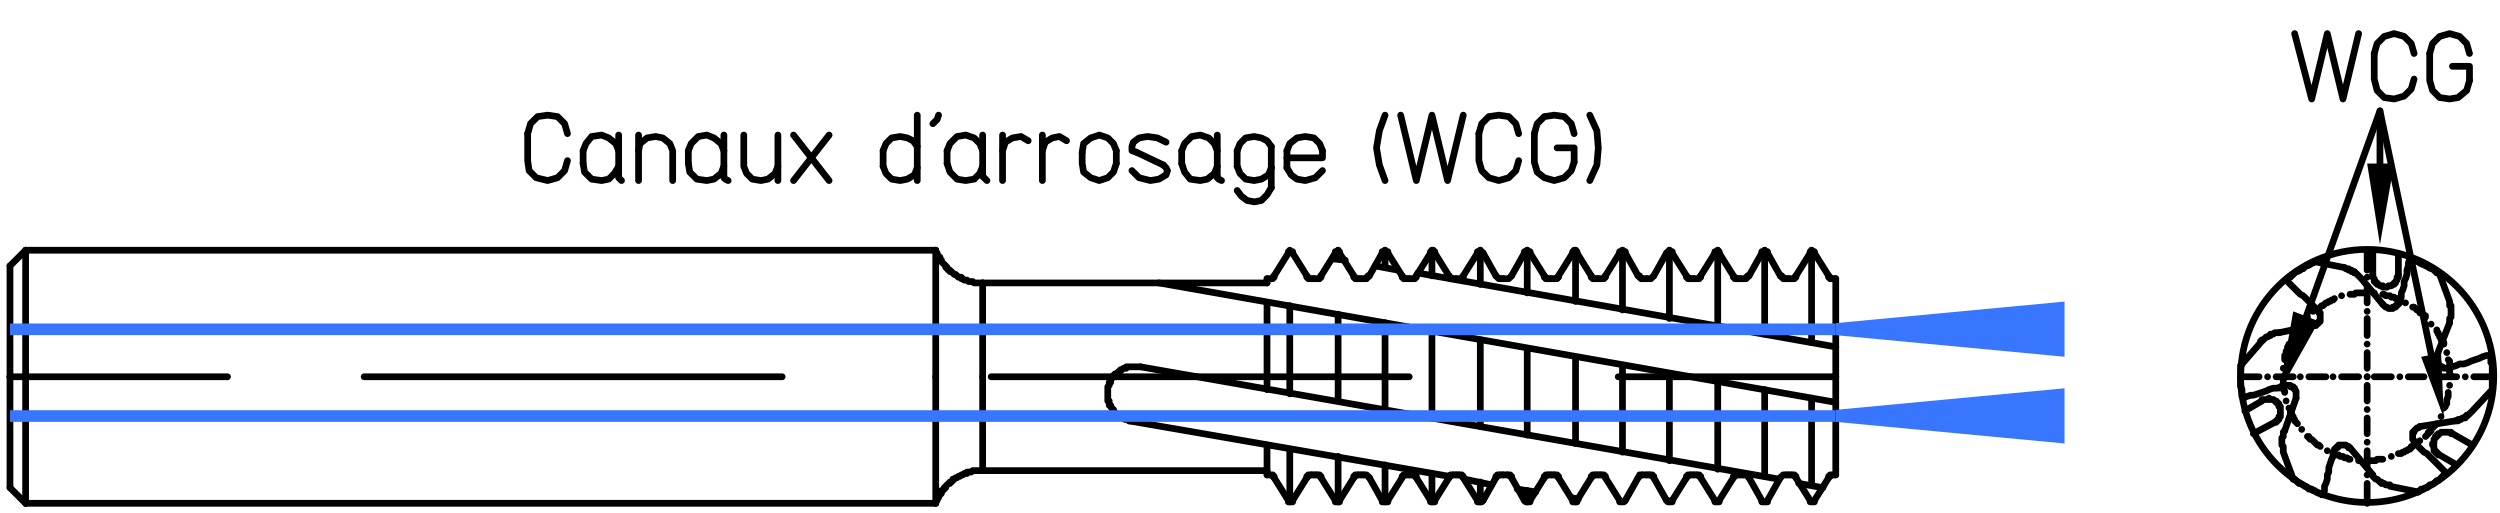 <?xml version="1.0" encoding="utf-8"?>
<!-- Generator: Adobe Illustrator 16.0.0, SVG Export Plug-In . SVG Version: 6.00 Build 0)  -->
<!DOCTYPE svg PUBLIC "-//W3C//DTD SVG 1.1//EN" "http://www.w3.org/Graphics/SVG/1.1/DTD/svg11.dtd">
<svg version="1.1" id="Layer_1" xmlns="http://www.w3.org/2000/svg" xmlns:xlink="http://www.w3.org/1999/xlink" x="0px" y="0px"
	 width="210.993px" height="43.33px" viewBox="0 0 210.993 43.33" enable-background="new 0 0 210.993 43.33" xml:space="preserve">
<line fill="none" stroke="#000000" stroke-width="0.567" stroke-linecap="round" stroke-linejoin="round" stroke-miterlimit="10" x1="210.459" y1="31.799" x2="208.781" y2="31.799"/>
<line fill="none" stroke="#000000" stroke-width="0.567" stroke-linecap="round" stroke-linejoin="round" stroke-miterlimit="10" x1="208.06" y1="31.799" x2="208.06" y2="31.799"/>
<line fill="none" stroke="#000000" stroke-width="0.567" stroke-linecap="round" stroke-linejoin="round" stroke-miterlimit="10" x1="207.338" y1="31.799" x2="206.019" y2="31.799"/>
<line fill="none" stroke="#000000" stroke-width="0.567" stroke-linecap="round" stroke-linejoin="round" stroke-miterlimit="10" x1="205.299" y1="31.799" x2="205.299" y2="31.799"/>
<line fill="none" stroke="#000000" stroke-width="0.567" stroke-linecap="round" stroke-linejoin="round" stroke-miterlimit="10" x1="204.581" y1="31.799" x2="203.258" y2="31.799"/>
<line fill="none" stroke="#000000" stroke-width="0.567" stroke-linecap="round" stroke-linejoin="round" stroke-miterlimit="10" x1="202.542" y1="31.799" x2="202.542" y2="31.799"/>
<line fill="none" stroke="#000000" stroke-width="0.567" stroke-linecap="round" stroke-linejoin="round" stroke-miterlimit="10" x1="201.82" y1="31.799" x2="200.379" y2="31.799"/>
<line fill="none" stroke="#000000" stroke-width="0.567" stroke-linecap="round" stroke-linejoin="round" stroke-miterlimit="10" x1="199.781" y1="31.799" x2="199.781" y2="31.799"/>
<line fill="none" stroke="#000000" stroke-width="0.567" stroke-linecap="round" stroke-linejoin="round" stroke-miterlimit="10" x1="199.06" y1="31.799" x2="197.622" y2="31.799"/>
<line fill="none" stroke="#000000" stroke-width="0.567" stroke-linecap="round" stroke-linejoin="round" stroke-miterlimit="10" x1="196.9" y1="31.799" x2="196.9" y2="31.799"/>
<line fill="none" stroke="#000000" stroke-width="0.567" stroke-linecap="round" stroke-linejoin="round" stroke-miterlimit="10" x1="196.299" y1="31.799" x2="194.861" y2="31.799"/>
<line fill="none" stroke="#000000" stroke-width="0.567" stroke-linecap="round" stroke-linejoin="round" stroke-miterlimit="10" x1="194.14" y1="31.799" x2="194.14" y2="31.799"/>
<line fill="none" stroke="#000000" stroke-width="0.567" stroke-linecap="round" stroke-linejoin="round" stroke-miterlimit="10" x1="193.542" y1="31.799" x2="192.099" y2="31.799"/>
<line fill="none" stroke="#000000" stroke-width="0.567" stroke-linecap="round" stroke-linejoin="round" stroke-miterlimit="10" x1="191.379" y1="31.799" x2="191.379" y2="31.799"/>
<line fill="none" stroke="#000000" stroke-width="0.567" stroke-linecap="round" stroke-linejoin="round" stroke-miterlimit="10" x1="190.661" y1="31.799" x2="189.099" y2="31.799"/>
<line fill="none" stroke="#000000" stroke-width="0.567" stroke-linecap="round" stroke-linejoin="round" stroke-miterlimit="10" x1="199.781" y1="42.479" x2="199.781" y2="40.799"/>
<line fill="none" stroke="#000000" stroke-width="0.567" stroke-linecap="round" stroke-linejoin="round" stroke-miterlimit="10" x1="199.781" y1="40.08" x2="199.781" y2="40.08"/>
<line fill="none" stroke="#000000" stroke-width="0.567" stroke-linecap="round" stroke-linejoin="round" stroke-miterlimit="10" x1="199.781" y1="39.479" x2="199.781" y2="38.039"/>
<line fill="none" stroke="#000000" stroke-width="0.567" stroke-linecap="round" stroke-linejoin="round" stroke-miterlimit="10" x1="199.781" y1="37.319" x2="199.781" y2="37.319"/>
<line fill="none" stroke="#000000" stroke-width="0.567" stroke-linecap="round" stroke-linejoin="round" stroke-miterlimit="10" x1="199.781" y1="36.601" x2="199.781" y2="35.278"/>
<line fill="none" stroke="#000000" stroke-width="0.567" stroke-linecap="round" stroke-linejoin="round" stroke-miterlimit="10" x1="199.781" y1="34.56" x2="199.781" y2="34.56"/>
<line fill="none" stroke="#000000" stroke-width="0.567" stroke-linecap="round" stroke-linejoin="round" stroke-miterlimit="10" x1="199.781" y1="33.84" x2="199.781" y2="32.521"/>
<line fill="none" stroke="#000000" stroke-width="0.567" stroke-linecap="round" stroke-linejoin="round" stroke-miterlimit="10" x1="199.781" y1="31.799" x2="199.781" y2="31.799"/>
<line fill="none" stroke="#000000" stroke-width="0.567" stroke-linecap="round" stroke-linejoin="round" stroke-miterlimit="10" x1="199.781" y1="31.08" x2="199.781" y2="29.76"/>
<line fill="none" stroke="#000000" stroke-width="0.567" stroke-linecap="round" stroke-linejoin="round" stroke-miterlimit="10" x1="199.781" y1="29.039" x2="199.781" y2="29.039"/>
<line fill="none" stroke="#000000" stroke-width="0.567" stroke-linecap="round" stroke-linejoin="round" stroke-miterlimit="10" x1="199.781" y1="28.319" x2="199.781" y2="26.879"/>
<line fill="none" stroke="#000000" stroke-width="0.567" stroke-linecap="round" stroke-linejoin="round" stroke-miterlimit="10" x1="199.781" y1="26.278" x2="199.781" y2="26.278"/>
<line fill="none" stroke="#000000" stroke-width="0.567" stroke-linecap="round" stroke-linejoin="round" stroke-miterlimit="10" x1="199.781" y1="25.56" x2="199.781" y2="24.119"/>
<line fill="none" stroke="#000000" stroke-width="0.567" stroke-linecap="round" stroke-linejoin="round" stroke-miterlimit="10" x1="199.781" y1="23.399" x2="199.781" y2="23.399"/>
<line fill="none" stroke="#000000" stroke-width="0.567" stroke-linecap="round" stroke-linejoin="round" stroke-miterlimit="10" x1="199.781" y1="22.799" x2="199.781" y2="21.119"/>
<polyline fill="none" stroke="#000000" stroke-width="0.567" stroke-linecap="round" stroke-linejoin="round" stroke-miterlimit="10" points="
	195.338,22.08 195.22,22.199 195.099,22.199 194.98,22.319 194.741,22.438 194.622,22.438 194.5,22.56 194.379,22.681 
	194.258,22.681 194.14,22.799 193.9,22.92 193.781,22.92 193.661,23.039 193.542,23.16 193.418,23.278 193.299,23.399 
	193.179,23.399 193.06,23.521 192.941,23.64 "/>
<polyline fill="none" stroke="#000000" stroke-width="0.567" stroke-linecap="round" stroke-linejoin="round" stroke-miterlimit="10" points="
	206.861,31.799 206.861,31.681 206.741,31.56 206.741,31.438 206.741,31.319 206.741,31.199 206.741,31.08 206.741,30.959 
	206.741,30.84 206.741,30.601 206.741,30.479 206.622,30.358 "/>
<line fill="none" stroke="#000000" stroke-width="0.567" stroke-linecap="round" stroke-linejoin="round" stroke-miterlimit="10" x1="206.5" y1="29.76" x2="206.5" y2="29.76"/>
<polyline fill="none" stroke="#000000" stroke-width="0.567" stroke-linecap="round" stroke-linejoin="round" stroke-miterlimit="10" points="
	206.258,29.039 206.258,28.92 206.14,28.799 206.14,28.681 206.019,28.681 206.019,28.56 205.9,28.438 205.9,28.319 205.781,28.199 
	205.781,28.08 205.661,27.959 205.661,27.84 "/>
<line fill="none" stroke="#000000" stroke-width="0.567" stroke-linecap="round" stroke-linejoin="round" stroke-miterlimit="10" x1="205.179" y1="27.358" x2="205.179" y2="27.358"/>
<polyline fill="none" stroke="#000000" stroke-width="0.567" stroke-linecap="round" stroke-linejoin="round" stroke-miterlimit="10" points="
	204.702,26.76 204.702,26.64 204.581,26.64 204.459,26.521 204.338,26.399 204.22,26.399 204.22,26.278 204.099,26.16 203.98,26.16 
	203.861,26.039 203.741,25.92 203.622,25.92 "/>
<line fill="none" stroke="#000000" stroke-width="0.567" stroke-linecap="round" stroke-linejoin="round" stroke-miterlimit="10" x1="203.019" y1="25.56" x2="203.019" y2="25.56"/>
<polyline fill="none" stroke="#000000" stroke-width="0.567" stroke-linecap="round" stroke-linejoin="round" stroke-miterlimit="10" points="
	202.418,25.199 202.299,25.199 202.179,25.199 202.06,25.08 201.941,25.08 201.82,25.08 201.702,24.959 201.581,24.959 
	201.459,24.959 201.338,24.959 201.22,24.84 201.099,24.84 "/>
<line fill="none" stroke="#000000" stroke-width="0.567" stroke-linecap="round" stroke-linejoin="round" stroke-miterlimit="10" x1="200.379" y1="24.719" x2="200.379" y2="24.719"/>
<polyline fill="none" stroke="#000000" stroke-width="0.567" stroke-linecap="round" stroke-linejoin="round" stroke-miterlimit="10" points="
	199.781,24.719 199.661,24.719 199.418,24.719 199.299,24.719 199.179,24.719 199.06,24.719 198.941,24.719 198.82,24.719 
	198.702,24.84 198.581,24.84 198.459,24.84 198.338,24.84 "/>
<line fill="none" stroke="#000000" stroke-width="0.567" stroke-linecap="round" stroke-linejoin="round" stroke-miterlimit="10" x1="197.622" y1="24.959" x2="197.622" y2="24.959"/>
<polyline fill="none" stroke="#000000" stroke-width="0.567" stroke-linecap="round" stroke-linejoin="round" stroke-miterlimit="10" points="
	197.019,25.199 196.9,25.319 196.781,25.319 196.661,25.438 196.542,25.438 196.418,25.56 196.299,25.56 196.179,25.681 
	196.06,25.799 195.941,25.799 195.82,25.92 "/>
<line fill="none" stroke="#000000" stroke-width="0.567" stroke-linecap="round" stroke-linejoin="round" stroke-miterlimit="10" x1="195.22" y1="26.278" x2="195.22" y2="26.278"/>
<polyline fill="none" stroke="#000000" stroke-width="0.567" stroke-linecap="round" stroke-linejoin="round" stroke-miterlimit="10" points="
	194.741,26.76 194.622,26.879 194.5,27 194.5,27.119 194.379,27.119 194.258,27.239 194.258,27.358 194.14,27.479 194.019,27.601 
	193.9,27.719 193.9,27.84 "/>
<line fill="none" stroke="#000000" stroke-width="0.567" stroke-linecap="round" stroke-linejoin="round" stroke-miterlimit="10" x1="193.542" y1="28.438" x2="193.542" y2="28.438"/>
<polyline fill="none" stroke="#000000" stroke-width="0.567" stroke-linecap="round" stroke-linejoin="round" stroke-miterlimit="10" points="
	193.179,29.039 193.179,29.16 193.06,29.278 193.06,29.399 193.06,29.521 192.941,29.64 192.941,29.76 192.941,29.879 192.82,30 
	192.82,30.119 192.82,30.239 192.82,30.358 "/>
<line fill="none" stroke="#000000" stroke-width="0.567" stroke-linecap="round" stroke-linejoin="round" stroke-miterlimit="10" x1="192.702" y1="31.08" x2="192.702" y2="31.08"/>
<polyline fill="none" stroke="#000000" stroke-width="0.567" stroke-linecap="round" stroke-linejoin="round" stroke-miterlimit="10" points="
	192.702,31.799 192.702,31.92 192.702,32.039 192.702,32.16 192.702,32.278 192.702,32.399 192.702,32.521 192.702,32.64 
	192.702,32.76 192.702,32.879 192.82,33 192.82,33.119 "/>
<line fill="none" stroke="#000000" stroke-width="0.567" stroke-linecap="round" stroke-linejoin="round" stroke-miterlimit="10" x1="192.941" y1="33.84" x2="192.941" y2="33.84"/>
<polyline fill="none" stroke="#000000" stroke-width="0.567" stroke-linecap="round" stroke-linejoin="round" stroke-miterlimit="10" points="
	193.179,34.438 193.299,34.56 193.299,34.681 193.299,34.799 193.418,34.92 193.418,35.039 193.542,35.16 193.542,35.278 
	193.661,35.399 193.661,35.521 193.781,35.64 193.9,35.76 "/>
<line fill="none" stroke="#000000" stroke-width="0.567" stroke-linecap="round" stroke-linejoin="round" stroke-miterlimit="10" x1="194.258" y1="36.239" x2="194.258" y2="36.239"/>
<polyline fill="none" stroke="#000000" stroke-width="0.567" stroke-linecap="round" stroke-linejoin="round" stroke-miterlimit="10" points="
	194.741,36.84 194.861,36.84 194.861,36.959 194.98,37.08 195.099,37.08 195.22,37.199 195.338,37.319 195.459,37.438 
	195.581,37.56 195.702,37.56 195.82,37.681 "/>
<line fill="none" stroke="#000000" stroke-width="0.567" stroke-linecap="round" stroke-linejoin="round" stroke-miterlimit="10" x1="196.418" y1="38.039" x2="196.418" y2="38.039"/>
<polyline fill="none" stroke="#000000" stroke-width="0.567" stroke-linecap="round" stroke-linejoin="round" stroke-miterlimit="10" points="
	197.019,38.278 197.14,38.399 197.258,38.399 197.379,38.399 197.5,38.521 197.622,38.521 197.741,38.521 197.861,38.64 
	197.98,38.64 198.099,38.64 198.22,38.76 198.338,38.76 "/>
<line fill="none" stroke="#000000" stroke-width="0.567" stroke-linecap="round" stroke-linejoin="round" stroke-miterlimit="10" x1="199.06" y1="38.879" x2="199.06" y2="38.879"/>
<polyline fill="none" stroke="#000000" stroke-width="0.567" stroke-linecap="round" stroke-linejoin="round" stroke-miterlimit="10" points="
	199.781,38.879 199.9,38.879 200.019,38.879 200.14,38.879 200.258,38.879 200.379,38.879 200.5,38.879 200.622,38.76 
	200.741,38.76 200.861,38.76 200.98,38.76 201.099,38.76 "/>
<line fill="none" stroke="#000000" stroke-width="0.567" stroke-linecap="round" stroke-linejoin="round" stroke-miterlimit="10" x1="201.82" y1="38.521" x2="201.82" y2="38.521"/>
<polyline fill="none" stroke="#000000" stroke-width="0.567" stroke-linecap="round" stroke-linejoin="round" stroke-miterlimit="10" points="
	202.418,38.278 202.542,38.278 202.661,38.278 202.781,38.16 202.9,38.16 203.019,38.039 203.14,38.039 203.258,37.92 
	203.379,37.92 203.5,37.799 203.5,37.681 203.622,37.681 "/>
<line fill="none" stroke="#000000" stroke-width="0.567" stroke-linecap="round" stroke-linejoin="round" stroke-miterlimit="10" x1="204.22" y1="37.199" x2="204.22" y2="37.199"/>
<polyline fill="none" stroke="#000000" stroke-width="0.567" stroke-linecap="round" stroke-linejoin="round" stroke-miterlimit="10" points="
	204.702,36.84 204.82,36.719 204.941,36.601 204.941,36.479 205.06,36.479 205.179,36.358 205.179,36.239 205.299,36.119 
	205.418,36 205.418,35.879 205.542,35.879 205.661,35.76 "/>
<line fill="none" stroke="#000000" stroke-width="0.567" stroke-linecap="round" stroke-linejoin="round" stroke-miterlimit="10" x1="206.019" y1="35.16" x2="206.019" y2="35.16"/>
<polyline fill="none" stroke="#000000" stroke-width="0.567" stroke-linecap="round" stroke-linejoin="round" stroke-miterlimit="10" points="
	206.258,34.438 206.258,34.319 206.379,34.319 206.379,34.199 206.5,34.08 206.5,33.959 206.5,33.84 206.5,33.719 206.622,33.479 
	206.622,33.358 206.622,33.239 206.622,33.119 "/>
<line fill="none" stroke="#000000" stroke-width="0.567" stroke-linecap="round" stroke-linejoin="round" stroke-miterlimit="10" x1="206.741" y1="32.521" x2="206.741" y2="32.521"/>
<polyline fill="none" stroke="#000000" stroke-width="0.567" stroke-linecap="round" stroke-linejoin="round" stroke-miterlimit="10" points="
	201.099,25.681 201.22,25.799 201.338,25.92 201.459,25.92 201.581,26.039 201.702,26.039 201.82,26.039 201.941,26.039 
	201.941,25.92 202.06,25.92 202.179,25.92 202.179,25.799 202.299,25.799 202.299,25.681 202.418,25.681 202.418,25.56 
	202.542,25.56 202.542,25.438 202.661,25.08 202.661,24.719 202.781,24.479 202.9,24.119 202.9,23.76 203.019,23.521 203.14,23.16 
	203.14,22.799 203.258,22.438 203.258,22.199 203.379,21.84 "/>
<polyline fill="none" stroke="#000000" stroke-width="0.567" stroke-linecap="round" stroke-linejoin="round" stroke-miterlimit="10" points="
	201.099,25.681 199.299,23.521 199.179,23.399 199.06,23.278 198.941,23.16 198.82,23.039 198.702,23.039 198.702,22.92 
	198.581,22.92 198.459,22.92 198.459,22.799 198.338,22.799 198.22,22.799 198.22,22.681 198.099,22.681 197.98,22.681 
	197.861,22.56 197.741,22.56 195.338,22.08 "/>
<polyline fill="none" stroke="#000000" stroke-width="0.567" stroke-linecap="round" stroke-linejoin="round" stroke-miterlimit="10" points="
	195.22,27.479 195.338,27.479 195.459,27.479 195.459,27.358 195.581,27.358 195.702,27.239 195.702,27.119 195.82,27.119 
	195.82,27 195.82,26.879 195.82,26.76 195.82,26.64 195.82,26.521 195.82,26.399 195.702,26.399 195.702,26.278 195.581,26.16 "/>
<line fill="none" stroke="#000000" stroke-width="0.567" stroke-linecap="round" stroke-linejoin="round" stroke-miterlimit="10" x1="195.22" y1="27.479" x2="192.338" y2="28.08"/>
<polyline fill="none" stroke="#000000" stroke-width="0.567" stroke-linecap="round" stroke-linejoin="round" stroke-miterlimit="10" points="
	195.581,26.16 195.338,25.92 195.099,25.681 194.861,25.438 194.622,25.199 194.379,24.959 194.14,24.84 193.9,24.601 
	193.661,24.358 193.418,24.119 193.179,23.879 192.941,23.64 "/>
<polyline fill="none" stroke="#000000" stroke-width="0.567" stroke-linecap="round" stroke-linejoin="round" stroke-miterlimit="10" points="
	192.338,28.08 192.22,28.08 192.099,28.08 191.98,28.08 191.861,28.199 191.741,28.199 191.622,28.199 191.622,28.319 191.5,28.319 
	191.379,28.438 191.258,28.438 191.14,28.56 191.019,28.681 190.9,28.681 190.9,28.799 190.781,28.799 190.781,28.92 189.22,30.719 
	"/>
<polyline fill="none" stroke="#000000" stroke-width="0.567" stroke-linecap="round" stroke-linejoin="round" stroke-miterlimit="10" points="
	205.661,30 205.661,30.119 205.661,30.239 205.661,30.358 205.661,30.479 205.661,30.601 205.781,30.601 205.781,30.719 
	205.9,30.84 206.019,30.959 206.14,30.959 206.258,31.08 206.379,31.08 206.5,31.08 206.622,31.08 "/>
<line fill="none" stroke="#000000" stroke-width="0.567" stroke-linecap="round" stroke-linejoin="round" stroke-miterlimit="10" x1="205.661" y1="30" x2="206.741" y2="27.239"/>
<polyline fill="none" stroke="#000000" stroke-width="0.567" stroke-linecap="round" stroke-linejoin="round" stroke-miterlimit="10" points="
	206.622,31.08 206.98,30.959 207.338,30.84 207.581,30.719 207.941,30.719 208.299,30.601 208.542,30.479 208.9,30.358 
	209.258,30.239 209.5,30.119 209.861,30 210.22,30 "/>
<polyline fill="none" stroke="#000000" stroke-width="0.567" stroke-linecap="round" stroke-linejoin="round" stroke-miterlimit="10" points="
	206.741,27.239 206.741,27.119 206.741,27 206.741,26.879 206.861,26.76 206.861,26.64 206.861,26.521 206.861,26.399 
	206.861,26.278 206.861,26.16 206.861,26.039 206.861,25.92 206.861,25.799 206.741,25.799 206.741,25.681 206.741,25.56 
	206.741,25.438 205.9,23.16 "/>
<polyline fill="none" stroke="#000000" stroke-width="0.567" stroke-linecap="round" stroke-linejoin="round" stroke-miterlimit="10" points="
	204.22,36 204.099,36.119 203.98,36.119 203.861,36.239 203.741,36.358 203.741,36.479 203.622,36.479 203.622,36.601 
	203.622,36.719 203.622,36.84 203.622,36.959 203.622,37.08 203.741,37.199 203.741,37.319 203.861,37.319 203.861,37.438 "/>
<line fill="none" stroke="#000000" stroke-width="0.567" stroke-linecap="round" stroke-linejoin="round" stroke-miterlimit="10" x1="204.22" y1="36" x2="207.22" y2="35.521"/>
<polyline fill="none" stroke="#000000" stroke-width="0.567" stroke-linecap="round" stroke-linejoin="round" stroke-miterlimit="10" points="
	203.861,37.438 204.099,37.681 204.338,37.92 204.581,38.16 204.82,38.278 205.06,38.521 205.299,38.76 205.542,39 205.781,39.239 
	206.019,39.479 206.258,39.719 206.5,39.959 "/>
<polyline fill="none" stroke="#000000" stroke-width="0.567" stroke-linecap="round" stroke-linejoin="round" stroke-miterlimit="10" points="
	207.22,35.521 207.338,35.521 207.459,35.521 207.459,35.399 207.581,35.399 207.702,35.399 207.82,35.278 207.941,35.278 
	208.06,35.278 208.06,35.16 208.179,35.16 208.179,35.039 208.299,35.039 208.418,34.92 208.542,34.799 208.661,34.681 
	210.338,32.879 "/>
<polyline fill="none" stroke="#000000" stroke-width="0.567" stroke-linecap="round" stroke-linejoin="round" stroke-miterlimit="10" points="
	198.338,37.799 198.22,37.799 198.22,37.681 198.099,37.681 197.98,37.56 197.861,37.56 197.741,37.56 197.622,37.56 197.5,37.56 
	197.379,37.56 197.379,37.681 197.258,37.681 197.258,37.799 197.14,37.799 197.019,37.92 197.019,38.039 196.9,38.16 "/>
<line fill="none" stroke="#000000" stroke-width="0.567" stroke-linecap="round" stroke-linejoin="round" stroke-miterlimit="10" x1="198.338" y1="37.799" x2="200.258" y2="40.08"/>
<polyline fill="none" stroke="#000000" stroke-width="0.567" stroke-linecap="round" stroke-linejoin="round" stroke-miterlimit="10" points="
	196.9,38.16 196.9,38.521 196.781,38.76 196.661,39.119 196.542,39.479 196.542,39.84 196.418,40.08 196.418,40.438 196.299,40.799 
	196.179,41.039 196.179,41.399 196.06,41.76 "/>
<polyline fill="none" stroke="#000000" stroke-width="0.567" stroke-linecap="round" stroke-linejoin="round" stroke-miterlimit="10" points="
	200.258,40.08 200.258,40.199 200.379,40.319 200.5,40.438 200.622,40.438 200.741,40.56 200.861,40.681 200.98,40.681 
	200.98,40.799 201.099,40.799 201.22,40.799 201.338,40.92 201.459,40.92 201.581,40.92 201.702,40.92 201.702,41.039 
	204.099,41.521 "/>
<polyline fill="none" stroke="#000000" stroke-width="0.567" stroke-linecap="round" stroke-linejoin="round" stroke-miterlimit="10" points="
	193.781,33.601 193.781,33.479 193.781,33.358 193.781,33.239 193.781,33.119 193.781,33 193.661,32.879 193.661,32.76 
	193.542,32.76 193.542,32.64 193.418,32.64 193.299,32.64 193.299,32.521 193.179,32.521 193.06,32.521 192.941,32.521 
	192.82,32.521 "/>
<line fill="none" stroke="#000000" stroke-width="0.567" stroke-linecap="round" stroke-linejoin="round" stroke-miterlimit="10" x1="193.781" y1="33.601" x2="192.82" y2="36.358"/>
<polyline fill="none" stroke="#000000" stroke-width="0.567" stroke-linecap="round" stroke-linejoin="round" stroke-miterlimit="10" points="
	192.82,32.521 192.459,32.64 192.22,32.76 191.861,32.76 191.5,32.879 191.258,33 190.9,33.119 190.542,33.239 190.179,33.358 
	189.941,33.358 189.581,33.479 189.338,33.601 "/>
<polyline fill="none" stroke="#000000" stroke-width="0.567" stroke-linecap="round" stroke-linejoin="round" stroke-miterlimit="10" points="
	192.82,36.358 192.702,36.479 192.702,36.601 192.702,36.719 192.702,36.84 192.581,36.959 192.581,37.08 192.581,37.199 
	192.581,37.319 192.581,37.438 192.581,37.56 192.702,37.681 192.702,37.799 192.702,37.92 192.702,38.039 192.702,38.16 
	193.542,40.438 "/>
<polyline fill="none" stroke="#000000" stroke-width="0.567" stroke-linecap="round" stroke-linejoin="round" stroke-miterlimit="10" points="
	205.9,23.16 205.781,23.039 205.661,23.039 205.542,22.92 205.418,22.799 205.299,22.681 205.179,22.681 204.941,22.56 
	204.82,22.438 204.702,22.438 204.581,22.319 204.459,22.319 204.22,22.199 204.099,22.08 203.98,22.08 203.861,21.959 
	203.622,21.959 203.5,21.84 203.379,21.84 "/>
<polyline fill="none" stroke="#000000" stroke-width="0.567" stroke-linecap="round" stroke-linejoin="round" stroke-miterlimit="10" points="
	210.338,32.879 210.338,32.76 210.338,32.521 210.338,32.399 210.338,32.16 210.338,32.039 210.338,31.92 210.338,31.681 
	210.338,31.56 210.338,31.438 210.338,31.199 210.338,31.08 210.338,30.959 210.338,30.719 210.22,30.601 210.22,30.479 
	210.22,30.239 210.22,30.119 210.22,30 "/>
<polyline fill="none" stroke="#000000" stroke-width="0.567" stroke-linecap="round" stroke-linejoin="round" stroke-miterlimit="10" points="
	204.099,41.521 204.22,41.399 204.338,41.278 204.459,41.278 204.702,41.16 204.82,41.16 204.941,41.039 205.06,40.92 
	205.179,40.92 205.418,40.799 205.542,40.681 205.661,40.56 205.781,40.56 205.9,40.438 206.019,40.319 206.14,40.199 
	206.258,40.08 206.379,40.08 206.5,39.959 "/>
<polyline fill="none" stroke="#000000" stroke-width="0.567" stroke-linecap="round" stroke-linejoin="round" stroke-miterlimit="10" points="
	193.542,40.438 193.661,40.438 193.781,40.56 193.9,40.681 194.019,40.799 194.14,40.799 194.379,40.92 194.5,41.039 
	194.622,41.039 194.741,41.16 194.861,41.278 195.099,41.278 195.22,41.399 195.338,41.399 195.459,41.521 195.702,41.64 
	195.82,41.64 195.941,41.76 196.06,41.76 "/>
<polyline fill="none" stroke="#000000" stroke-width="0.567" stroke-linecap="round" stroke-linejoin="round" stroke-miterlimit="10" points="
	189.22,30.719 189.099,30.84 189.099,31.08 189.099,31.199 189.099,31.319 189.099,31.56 189.099,31.681 189.099,31.799 
	189.099,32.039 189.099,32.16 189.099,32.278 189.099,32.521 189.099,32.64 189.22,32.879 189.22,33 189.22,33.119 189.22,33.358 
	189.22,33.479 189.338,33.601 "/>
<line fill="none" stroke="#000000" stroke-width="0.567" stroke-linecap="round" stroke-linejoin="round" stroke-miterlimit="10" x1="200.258" y1="23.16" x2="200.258" y2="21.119"/>
<line fill="none" stroke="#000000" stroke-width="0.567" stroke-linecap="round" stroke-linejoin="round" stroke-miterlimit="10" x1="202.418" y1="23.16" x2="202.418" y2="21.479"/>
<polyline fill="none" stroke="#000000" stroke-width="0.567" stroke-linecap="round" stroke-linejoin="round" stroke-miterlimit="10" points="
	200.258,23.16 200.258,23.278 200.258,23.399 200.379,23.521 200.379,23.64 200.379,23.76 200.5,23.76 200.5,23.879 200.622,23.879 
	200.622,24 200.741,24 200.861,24.119 200.98,24.119 201.099,24.119 201.099,24.239 201.22,24.239 201.338,24.239 201.459,24.239 
	201.581,24.119 201.702,24.119 201.82,24.119 201.941,24 202.06,24 202.06,23.879 202.179,23.879 202.179,23.76 202.299,23.64 
	202.299,23.521 202.299,23.399 202.418,23.399 202.418,23.278 202.418,23.16 "/>
<polyline fill="none" stroke="#000000" stroke-width="0.567" stroke-linecap="round" stroke-linejoin="round" stroke-miterlimit="10" points="
	193.661,2.835 195.099,8.354 196.418,2.835 197.741,8.354 199.06,2.835 "/>
<polyline fill="none" stroke="#000000" stroke-width="0.567" stroke-linecap="round" stroke-linejoin="round" stroke-miterlimit="10" points="
	200.379,4.515 200.379,6.675 200.622,7.634 201.22,8.234 202.06,8.354 202.9,8.114 203.5,7.515 203.741,6.675 "/>
<polyline fill="none" stroke="#000000" stroke-width="0.567" stroke-linecap="round" stroke-linejoin="round" stroke-miterlimit="10" points="
	203.741,4.515 203.5,3.675 202.9,3.074 202.06,2.835 201.22,3.074 200.622,3.675 200.379,4.515 "/>
<polyline fill="none" stroke="#000000" stroke-width="0.567" stroke-linecap="round" stroke-linejoin="round" stroke-miterlimit="10" points="
	208.418,6.794 208.418,5.595 206.98,5.595 "/>
<polyline fill="none" stroke="#000000" stroke-width="0.567" stroke-linecap="round" stroke-linejoin="round" stroke-miterlimit="10" points="
	205.06,4.515 205.06,6.794 205.299,7.634 205.9,8.234 206.741,8.354 207.459,8.234 208.179,7.634 208.418,6.794 "/>
<polyline fill="none" stroke="#000000" stroke-width="0.567" stroke-linecap="round" stroke-linejoin="round" stroke-miterlimit="10" points="
	208.418,4.515 208.179,3.675 207.581,3.074 206.741,2.835 205.9,3.074 205.299,3.675 205.06,4.515 "/>
<polyline points="206.019,29.76 204.338,30.119 206.258,35.278 "/>
<line fill="none" stroke="#000000" stroke-width="0.567" stroke-linecap="round" stroke-linejoin="round" stroke-miterlimit="10" x1="205.179" y1="29.879" x2="200.861" y2="9.359"/>
<polyline points="195.702,27.119 192.338,33.119 193.542,26.278 "/>
<line fill="none" stroke="#000000" stroke-width="0.567" stroke-linecap="round" stroke-linejoin="round" stroke-miterlimit="10" x1="194.622" y1="26.76" x2="200.861" y2="9.359"/>
<line fill="none" stroke="#000000" stroke-width="0.567" stroke-linecap="round" stroke-linejoin="round" stroke-miterlimit="10" x1="154.933" y1="31.799" x2="136.573" y2="31.799"/>
<line fill="none" stroke="#000000" stroke-width="0.567" stroke-linecap="round" stroke-linejoin="round" stroke-miterlimit="10" x1="118.933" y1="31.799" x2="83.653" y2="31.799"/>
<line fill="none" stroke="#000000" stroke-width="0.567" stroke-linecap="round" stroke-linejoin="round" stroke-miterlimit="10" x1="66.013" y1="31.799" x2="30.733" y2="31.799"/>
<line fill="none" stroke="#000000" stroke-width="0.567" stroke-linecap="round" stroke-linejoin="round" stroke-miterlimit="10" x1="19.202" y1="31.799" x2="0.842" y2="31.799"/>
<line fill="none" stroke="#000000" stroke-width="0.567" stroke-linecap="round" stroke-linejoin="round" stroke-miterlimit="10" x1="0.842" y1="22.438" x2="0.842" y2="31.799"/>
<line fill="none" stroke="#000000" stroke-width="0.567" stroke-linecap="round" stroke-linejoin="round" stroke-miterlimit="10" x1="2.162" y1="21.119" x2="2.162" y2="31.799"/>
<line fill="none" stroke="#000000" stroke-width="0.567" stroke-linecap="round" stroke-linejoin="round" stroke-miterlimit="10" x1="2.162" y1="21.119" x2="0.842" y2="22.438"/>
<line fill="none" stroke="#000000" stroke-width="0.567" stroke-linecap="round" stroke-linejoin="round" stroke-miterlimit="10" x1="154.933" y1="40.08" x2="154.933" y2="31.799"/>
<line fill="none" stroke="#000000" stroke-width="0.567" stroke-linecap="round" stroke-linejoin="round" stroke-miterlimit="10" x1="78.973" y1="42.479" x2="2.162" y2="42.479"/>
<line fill="none" stroke="#000000" stroke-width="0.567" stroke-linecap="round" stroke-linejoin="round" stroke-miterlimit="10" x1="0.842" y1="41.16" x2="0.842" y2="31.799"/>
<line fill="none" stroke="#000000" stroke-width="0.567" stroke-linecap="round" stroke-linejoin="round" stroke-miterlimit="10" x1="2.162" y1="42.479" x2="2.162" y2="31.799"/>
<line fill="none" stroke="#000000" stroke-width="0.567" stroke-linecap="round" stroke-linejoin="round" stroke-miterlimit="10" x1="2.162" y1="42.479" x2="0.842" y2="41.16"/>
<line fill="none" stroke="#000000" stroke-width="0.567" stroke-linecap="round" stroke-linejoin="round" stroke-miterlimit="10" x1="133.211" y1="42.119" x2="132.613" y2="42"/>
<polyline fill="none" stroke="#000000" stroke-width="0.567" stroke-linecap="round" stroke-linejoin="round" stroke-miterlimit="10" points="
	96.253,30.959 96.133,30.959 96.013,30.959 95.893,30.959 95.773,30.959 95.653,30.959 95.533,30.959 95.413,30.959 95.293,30.959 
	95.173,30.959 95.053,30.959 95.053,31.08 94.933,31.08 94.813,31.08 94.693,31.199 94.573,31.199 94.573,31.319 94.453,31.319 
	94.333,31.438 94.213,31.56 94.093,31.56 94.093,31.681 93.973,31.681 93.973,31.799 93.853,31.92 93.733,32.039 93.733,32.16 
	93.733,32.278 93.613,32.278 93.613,32.399 93.613,32.521 93.493,32.64 93.493,32.76 93.493,32.879 93.493,33 93.493,33.119 
	93.493,33.239 93.493,33.358 93.493,33.479 93.493,33.601 93.493,33.719 93.493,33.84 93.613,33.84 93.613,33.959 93.613,34.08 
	93.613,34.199 93.733,34.199 93.733,34.319 93.853,34.438 93.853,34.56 93.973,34.56 93.973,34.681 94.093,34.799 94.213,34.92 
	94.333,35.039 94.453,35.039 94.453,35.16 94.573,35.16 94.693,35.278 94.813,35.278 94.933,35.399 95.053,35.399 95.173,35.399 
	95.293,35.399 95.293,35.521 95.413,35.521 "/>
<line fill="none" stroke="#000000" stroke-width="0.567" stroke-linecap="round" stroke-linejoin="round" stroke-miterlimit="10" x1="152.773" y1="42.239" x2="151.573" y2="40.319"/>
<line fill="none" stroke="#000000" stroke-width="0.567" stroke-linecap="round" stroke-linejoin="round" stroke-miterlimit="10" x1="152.893" y1="40.92" x2="152.893" y2="33.601"/>
<line fill="none" stroke="#000000" stroke-width="0.567" stroke-linecap="round" stroke-linejoin="round" stroke-miterlimit="10" x1="153.131" y1="42.239" x2="154.333" y2="40.319"/>
<line fill="none" stroke="#000000" stroke-width="0.567" stroke-linecap="round" stroke-linejoin="round" stroke-miterlimit="10" x1="154.933" y1="23.521" x2="154.693" y2="23.521"/>
<polyline fill="none" stroke="#000000" stroke-width="0.567" stroke-linecap="round" stroke-linejoin="round" stroke-miterlimit="10" points="
	152.773,42.239 152.773,42.358 152.893,42.358 153.013,42.358 153.131,42.358 153.131,42.239 "/>
<polyline fill="none" stroke="#000000" stroke-width="0.567" stroke-linecap="round" stroke-linejoin="round" stroke-miterlimit="10" points="
	154.693,40.08 154.573,40.08 154.454,40.08 154.454,40.199 154.333,40.199 154.333,40.319 "/>
<line fill="none" stroke="#000000" stroke-width="0.567" stroke-linecap="round" stroke-linejoin="round" stroke-miterlimit="10" x1="150.972" y1="40.08" x2="151.211" y2="40.08"/>
<polyline fill="none" stroke="#000000" stroke-width="0.567" stroke-linecap="round" stroke-linejoin="round" stroke-miterlimit="10" points="
	151.573,40.319 151.573,40.199 151.454,40.199 151.454,40.08 151.333,40.08 151.211,40.08 "/>
<line fill="none" stroke="#000000" stroke-width="0.567" stroke-linecap="round" stroke-linejoin="round" stroke-miterlimit="10" x1="148.693" y1="42.239" x2="147.613" y2="40.319"/>
<line fill="none" stroke="#000000" stroke-width="0.567" stroke-linecap="round" stroke-linejoin="round" stroke-miterlimit="10" x1="149.172" y1="42.239" x2="150.252" y2="40.319"/>
<line fill="none" stroke="#000000" stroke-width="0.567" stroke-linecap="round" stroke-linejoin="round" stroke-miterlimit="10" x1="150.972" y1="40.08" x2="150.733" y2="40.08"/>
<polyline fill="none" stroke="#000000" stroke-width="0.567" stroke-linecap="round" stroke-linejoin="round" stroke-miterlimit="10" points="
	148.693,42.239 148.693,42.358 148.813,42.358 148.933,42.358 149.052,42.358 149.172,42.358 149.172,42.239 "/>
<polyline fill="none" stroke="#000000" stroke-width="0.567" stroke-linecap="round" stroke-linejoin="round" stroke-miterlimit="10" points="
	150.733,40.08 150.613,40.08 150.495,40.08 150.374,40.199 150.252,40.319 "/>
<line fill="none" stroke="#000000" stroke-width="0.567" stroke-linecap="round" stroke-linejoin="round" stroke-miterlimit="10" x1="146.893" y1="40.08" x2="147.131" y2="40.08"/>
<polyline fill="none" stroke="#000000" stroke-width="0.567" stroke-linecap="round" stroke-linejoin="round" stroke-miterlimit="10" points="
	147.613,40.319 147.495,40.199 147.374,40.08 147.252,40.08 147.131,40.08 "/>
<line fill="none" stroke="#000000" stroke-width="0.567" stroke-linecap="round" stroke-linejoin="round" stroke-miterlimit="10" x1="148.933" y1="40.199" x2="148.933" y2="32.879"/>
<line fill="none" stroke="#000000" stroke-width="0.567" stroke-linecap="round" stroke-linejoin="round" stroke-miterlimit="10" x1="144.733" y1="42.239" x2="143.534" y2="40.319"/>
<line fill="none" stroke="#000000" stroke-width="0.567" stroke-linecap="round" stroke-linejoin="round" stroke-miterlimit="10" x1="145.092" y1="42.239" x2="146.292" y2="40.319"/>
<line fill="none" stroke="#000000" stroke-width="0.567" stroke-linecap="round" stroke-linejoin="round" stroke-miterlimit="10" x1="146.893" y1="40.08" x2="146.653" y2="40.08"/>
<polyline fill="none" stroke="#000000" stroke-width="0.567" stroke-linecap="round" stroke-linejoin="round" stroke-miterlimit="10" points="
	144.733,42.239 144.733,42.358 144.853,42.358 144.972,42.358 145.092,42.358 145.092,42.239 "/>
<polyline fill="none" stroke="#000000" stroke-width="0.567" stroke-linecap="round" stroke-linejoin="round" stroke-miterlimit="10" points="
	146.653,40.08 146.534,40.08 146.415,40.08 146.415,40.199 146.292,40.199 146.292,40.319 "/>
<line fill="none" stroke="#000000" stroke-width="0.567" stroke-linecap="round" stroke-linejoin="round" stroke-miterlimit="10" x1="142.933" y1="40.08" x2="143.172" y2="40.08"/>
<polyline fill="none" stroke="#000000" stroke-width="0.567" stroke-linecap="round" stroke-linejoin="round" stroke-miterlimit="10" points="
	143.534,40.319 143.534,40.199 143.415,40.199 143.415,40.08 143.292,40.08 143.172,40.08 "/>
<line fill="none" stroke="#000000" stroke-width="0.567" stroke-linecap="round" stroke-linejoin="round" stroke-miterlimit="10" x1="144.972" y1="39.601" x2="144.972" y2="32.16"/>
<line fill="none" stroke="#000000" stroke-width="0.567" stroke-linecap="round" stroke-linejoin="round" stroke-miterlimit="10" x1="140.653" y1="42.239" x2="139.573" y2="40.319"/>
<line fill="none" stroke="#000000" stroke-width="0.567" stroke-linecap="round" stroke-linejoin="round" stroke-miterlimit="10" x1="141.131" y1="42.239" x2="142.333" y2="40.319"/>
<line fill="none" stroke="#000000" stroke-width="0.567" stroke-linecap="round" stroke-linejoin="round" stroke-miterlimit="10" x1="142.933" y1="40.08" x2="142.693" y2="40.08"/>
<polyline fill="none" stroke="#000000" stroke-width="0.567" stroke-linecap="round" stroke-linejoin="round" stroke-miterlimit="10" points="
	140.653,42.239 140.773,42.239 140.773,42.358 140.893,42.358 141.013,42.358 141.131,42.358 141.131,42.239 "/>
<polyline fill="none" stroke="#000000" stroke-width="0.567" stroke-linecap="round" stroke-linejoin="round" stroke-miterlimit="10" points="
	142.693,40.08 142.573,40.08 142.454,40.08 142.454,40.199 142.333,40.199 142.333,40.319 "/>
<line fill="none" stroke="#000000" stroke-width="0.567" stroke-linecap="round" stroke-linejoin="round" stroke-miterlimit="10" x1="138.972" y1="40.08" x2="139.211" y2="40.08"/>
<polyline fill="none" stroke="#000000" stroke-width="0.567" stroke-linecap="round" stroke-linejoin="round" stroke-miterlimit="10" points="
	139.573,40.319 139.573,40.199 139.454,40.199 139.454,40.08 139.333,40.08 139.211,40.08 "/>
<line fill="none" stroke="#000000" stroke-width="0.567" stroke-linecap="round" stroke-linejoin="round" stroke-miterlimit="10" x1="140.893" y1="38.879" x2="140.893" y2="31.56"/>
<line fill="none" stroke="#000000" stroke-width="0.567" stroke-linecap="round" stroke-linejoin="round" stroke-miterlimit="10" x1="136.693" y1="42.239" x2="135.495" y2="40.319"/>
<line fill="none" stroke="#000000" stroke-width="0.567" stroke-linecap="round" stroke-linejoin="round" stroke-miterlimit="10" x1="137.172" y1="42.239" x2="138.252" y2="40.319"/>
<line fill="none" stroke="#000000" stroke-width="0.567" stroke-linecap="round" stroke-linejoin="round" stroke-miterlimit="10" x1="138.972" y1="40.08" x2="138.613" y2="40.08"/>
<polyline fill="none" stroke="#000000" stroke-width="0.567" stroke-linecap="round" stroke-linejoin="round" stroke-miterlimit="10" points="
	136.693,42.239 136.693,42.358 136.813,42.358 136.933,42.358 137.052,42.358 137.172,42.239 "/>
<polyline fill="none" stroke="#000000" stroke-width="0.567" stroke-linecap="round" stroke-linejoin="round" stroke-miterlimit="10" points="
	138.613,40.08 138.495,40.08 138.374,40.08 138.374,40.199 138.252,40.319 "/>
<line fill="none" stroke="#000000" stroke-width="0.567" stroke-linecap="round" stroke-linejoin="round" stroke-miterlimit="10" x1="134.893" y1="40.08" x2="135.131" y2="40.08"/>
<polyline fill="none" stroke="#000000" stroke-width="0.567" stroke-linecap="round" stroke-linejoin="round" stroke-miterlimit="10" points="
	135.495,40.319 135.495,40.199 135.374,40.08 135.252,40.08 135.131,40.08 "/>
<line fill="none" stroke="#000000" stroke-width="0.567" stroke-linecap="round" stroke-linejoin="round" stroke-miterlimit="10" x1="136.933" y1="38.16" x2="136.933" y2="30.84"/>
<line fill="none" stroke="#000000" stroke-width="0.567" stroke-linecap="round" stroke-linejoin="round" stroke-miterlimit="10" x1="132.733" y1="42.239" x2="131.534" y2="40.319"/>
<line fill="none" stroke="#000000" stroke-width="0.567" stroke-linecap="round" stroke-linejoin="round" stroke-miterlimit="10" x1="133.092" y1="42.239" x2="134.292" y2="40.319"/>
<line fill="none" stroke="#000000" stroke-width="0.567" stroke-linecap="round" stroke-linejoin="round" stroke-miterlimit="10" x1="134.893" y1="40.08" x2="134.653" y2="40.08"/>
<polyline fill="none" stroke="#000000" stroke-width="0.567" stroke-linecap="round" stroke-linejoin="round" stroke-miterlimit="10" points="
	132.733,42.239 132.733,42.358 132.853,42.358 132.972,42.358 133.092,42.358 133.092,42.239 "/>
<polyline fill="none" stroke="#000000" stroke-width="0.567" stroke-linecap="round" stroke-linejoin="round" stroke-miterlimit="10" points="
	134.653,40.08 134.534,40.08 134.415,40.08 134.415,40.199 134.292,40.199 134.292,40.319 "/>
<line fill="none" stroke="#000000" stroke-width="0.567" stroke-linecap="round" stroke-linejoin="round" stroke-miterlimit="10" x1="130.933" y1="40.08" x2="131.172" y2="40.08"/>
<polyline fill="none" stroke="#000000" stroke-width="0.567" stroke-linecap="round" stroke-linejoin="round" stroke-miterlimit="10" points="
	131.534,40.319 131.534,40.199 131.415,40.199 131.415,40.08 131.292,40.08 131.172,40.08 "/>
<line fill="none" stroke="#000000" stroke-width="0.567" stroke-linecap="round" stroke-linejoin="round" stroke-miterlimit="10" x1="132.972" y1="42.358" x2="132.972" y2="42.119"/>
<line fill="none" stroke="#000000" stroke-width="0.567" stroke-linecap="round" stroke-linejoin="round" stroke-miterlimit="10" x1="128.653" y1="42.239" x2="127.573" y2="40.319"/>
<line fill="none" stroke="#000000" stroke-width="0.567" stroke-linecap="round" stroke-linejoin="round" stroke-miterlimit="10" x1="129.131" y1="42.239" x2="130.333" y2="40.319"/>
<line fill="none" stroke="#000000" stroke-width="0.567" stroke-linecap="round" stroke-linejoin="round" stroke-miterlimit="10" x1="130.933" y1="40.08" x2="130.693" y2="40.08"/>
<polyline fill="none" stroke="#000000" stroke-width="0.567" stroke-linecap="round" stroke-linejoin="round" stroke-miterlimit="10" points="
	128.653,42.239 128.773,42.358 128.893,42.358 129.013,42.358 129.131,42.358 129.131,42.239 "/>
<polyline fill="none" stroke="#000000" stroke-width="0.567" stroke-linecap="round" stroke-linejoin="round" stroke-miterlimit="10" points="
	130.693,40.08 130.573,40.08 130.454,40.08 130.454,40.199 130.333,40.199 130.333,40.319 "/>
<line fill="none" stroke="#000000" stroke-width="0.567" stroke-linecap="round" stroke-linejoin="round" stroke-miterlimit="10" x1="126.853" y1="40.08" x2="127.211" y2="40.08"/>
<polyline fill="none" stroke="#000000" stroke-width="0.567" stroke-linecap="round" stroke-linejoin="round" stroke-miterlimit="10" points="
	127.573,40.319 127.573,40.199 127.454,40.199 127.454,40.08 127.333,40.08 127.211,40.08 "/>
<line fill="none" stroke="#000000" stroke-width="0.567" stroke-linecap="round" stroke-linejoin="round" stroke-miterlimit="10" x1="128.893" y1="42.358" x2="128.893" y2="41.399"/>
<line fill="none" stroke="#000000" stroke-width="0.567" stroke-linecap="round" stroke-linejoin="round" stroke-miterlimit="10" x1="124.693" y1="42.239" x2="123.495" y2="40.319"/>
<line fill="none" stroke="#000000" stroke-width="0.567" stroke-linecap="round" stroke-linejoin="round" stroke-miterlimit="10" x1="125.172" y1="42.239" x2="126.252" y2="40.319"/>
<line fill="none" stroke="#000000" stroke-width="0.567" stroke-linecap="round" stroke-linejoin="round" stroke-miterlimit="10" x1="126.853" y1="40.08" x2="126.613" y2="40.08"/>
<polyline fill="none" stroke="#000000" stroke-width="0.567" stroke-linecap="round" stroke-linejoin="round" stroke-miterlimit="10" points="
	124.693,42.239 124.693,42.358 124.813,42.358 124.933,42.358 125.052,42.358 125.052,42.239 125.172,42.239 "/>
<polyline fill="none" stroke="#000000" stroke-width="0.567" stroke-linecap="round" stroke-linejoin="round" stroke-miterlimit="10" points="
	126.613,40.08 126.495,40.08 126.374,40.08 126.374,40.199 126.252,40.199 126.252,40.319 "/>
<line fill="none" stroke="#000000" stroke-width="0.567" stroke-linecap="round" stroke-linejoin="round" stroke-miterlimit="10" x1="122.893" y1="40.08" x2="123.131" y2="40.08"/>
<polyline fill="none" stroke="#000000" stroke-width="0.567" stroke-linecap="round" stroke-linejoin="round" stroke-miterlimit="10" points="
	123.495,40.319 123.495,40.199 123.374,40.199 123.374,40.08 123.252,40.08 123.131,40.08 "/>
<line fill="none" stroke="#000000" stroke-width="0.567" stroke-linecap="round" stroke-linejoin="round" stroke-miterlimit="10" x1="124.933" y1="42.358" x2="124.933" y2="40.681"/>
<line fill="none" stroke="#000000" stroke-width="0.567" stroke-linecap="round" stroke-linejoin="round" stroke-miterlimit="10" x1="120.733" y1="42.239" x2="119.534" y2="40.319"/>
<line fill="none" stroke="#000000" stroke-width="0.567" stroke-linecap="round" stroke-linejoin="round" stroke-miterlimit="10" x1="121.092" y1="42.239" x2="122.292" y2="40.319"/>
<line fill="none" stroke="#000000" stroke-width="0.567" stroke-linecap="round" stroke-linejoin="round" stroke-miterlimit="10" x1="122.893" y1="40.08" x2="122.653" y2="40.08"/>
<polyline fill="none" stroke="#000000" stroke-width="0.567" stroke-linecap="round" stroke-linejoin="round" stroke-miterlimit="10" points="
	120.733,42.239 120.733,42.358 120.853,42.358 120.973,42.358 121.092,42.358 121.092,42.239 "/>
<polyline fill="none" stroke="#000000" stroke-width="0.567" stroke-linecap="round" stroke-linejoin="round" stroke-miterlimit="10" points="
	122.653,40.08 122.534,40.08 122.415,40.08 122.415,40.199 122.292,40.199 122.292,40.319 "/>
<line fill="none" stroke="#000000" stroke-width="0.567" stroke-linecap="round" stroke-linejoin="round" stroke-miterlimit="10" x1="118.933" y1="40.08" x2="119.172" y2="40.08"/>
<polyline fill="none" stroke="#000000" stroke-width="0.567" stroke-linecap="round" stroke-linejoin="round" stroke-miterlimit="10" points="
	119.534,40.319 119.534,40.199 119.415,40.199 119.415,40.08 119.292,40.08 119.172,40.08 "/>
<line fill="none" stroke="#000000" stroke-width="0.567" stroke-linecap="round" stroke-linejoin="round" stroke-miterlimit="10" x1="116.653" y1="42.239" x2="115.573" y2="40.319"/>
<line fill="none" stroke="#000000" stroke-width="0.567" stroke-linecap="round" stroke-linejoin="round" stroke-miterlimit="10" x1="120.853" y1="42.358" x2="120.853" y2="39.959"/>
<line fill="none" stroke="#000000" stroke-width="0.567" stroke-linecap="round" stroke-linejoin="round" stroke-miterlimit="10" x1="117.131" y1="42.239" x2="118.333" y2="40.319"/>
<line fill="none" stroke="#000000" stroke-width="0.567" stroke-linecap="round" stroke-linejoin="round" stroke-miterlimit="10" x1="118.933" y1="40.08" x2="118.693" y2="40.08"/>
<polyline fill="none" stroke="#000000" stroke-width="0.567" stroke-linecap="round" stroke-linejoin="round" stroke-miterlimit="10" points="
	116.653,42.239 116.653,42.358 116.773,42.358 116.893,42.358 117.013,42.358 117.131,42.358 117.131,42.239 "/>
<polyline fill="none" stroke="#000000" stroke-width="0.567" stroke-linecap="round" stroke-linejoin="round" stroke-miterlimit="10" points="
	118.693,40.08 118.573,40.08 118.454,40.08 118.333,40.199 118.333,40.319 "/>
<line fill="none" stroke="#000000" stroke-width="0.567" stroke-linecap="round" stroke-linejoin="round" stroke-miterlimit="10" x1="114.853" y1="40.08" x2="115.092" y2="40.08"/>
<polyline fill="none" stroke="#000000" stroke-width="0.567" stroke-linecap="round" stroke-linejoin="round" stroke-miterlimit="10" points="
	115.573,40.319 115.454,40.199 115.333,40.08 115.211,40.08 115.092,40.08 "/>
<line fill="none" stroke="#000000" stroke-width="0.567" stroke-linecap="round" stroke-linejoin="round" stroke-miterlimit="10" x1="116.893" y1="42.358" x2="116.893" y2="39.239"/>
<line fill="none" stroke="#000000" stroke-width="0.567" stroke-linecap="round" stroke-linejoin="round" stroke-miterlimit="10" x1="112.693" y1="42.239" x2="111.495" y2="40.319"/>
<line fill="none" stroke="#000000" stroke-width="0.567" stroke-linecap="round" stroke-linejoin="round" stroke-miterlimit="10" x1="113.052" y1="42.239" x2="114.252" y2="40.319"/>
<line fill="none" stroke="#000000" stroke-width="0.567" stroke-linecap="round" stroke-linejoin="round" stroke-miterlimit="10" x1="114.853" y1="40.08" x2="114.613" y2="40.08"/>
<polyline fill="none" stroke="#000000" stroke-width="0.567" stroke-linecap="round" stroke-linejoin="round" stroke-miterlimit="10" points="
	112.693,42.239 112.693,42.358 112.813,42.358 112.933,42.358 113.052,42.358 113.052,42.239 "/>
<polyline fill="none" stroke="#000000" stroke-width="0.567" stroke-linecap="round" stroke-linejoin="round" stroke-miterlimit="10" points="
	114.613,40.08 114.495,40.08 114.374,40.08 114.374,40.199 114.252,40.199 114.252,40.319 "/>
<line fill="none" stroke="#000000" stroke-width="0.567" stroke-linecap="round" stroke-linejoin="round" stroke-miterlimit="10" x1="110.893" y1="40.08" x2="111.131" y2="40.08"/>
<polyline fill="none" stroke="#000000" stroke-width="0.567" stroke-linecap="round" stroke-linejoin="round" stroke-miterlimit="10" points="
	111.495,40.319 111.495,40.199 111.374,40.199 111.374,40.08 111.252,40.08 111.131,40.08 "/>
<line fill="none" stroke="#000000" stroke-width="0.567" stroke-linecap="round" stroke-linejoin="round" stroke-miterlimit="10" x1="112.933" y1="42.358" x2="112.933" y2="38.521"/>
<line fill="none" stroke="#000000" stroke-width="0.567" stroke-linecap="round" stroke-linejoin="round" stroke-miterlimit="10" x1="108.733" y1="42.239" x2="107.534" y2="40.319"/>
<line fill="none" stroke="#000000" stroke-width="0.567" stroke-linecap="round" stroke-linejoin="round" stroke-miterlimit="10" x1="109.092" y1="42.239" x2="110.292" y2="40.319"/>
<line fill="none" stroke="#000000" stroke-width="0.567" stroke-linecap="round" stroke-linejoin="round" stroke-miterlimit="10" x1="110.893" y1="40.08" x2="110.653" y2="40.08"/>
<polyline fill="none" stroke="#000000" stroke-width="0.567" stroke-linecap="round" stroke-linejoin="round" stroke-miterlimit="10" points="
	108.733,42.239 108.733,42.358 108.853,42.358 108.973,42.358 109.092,42.358 109.092,42.239 "/>
<polyline fill="none" stroke="#000000" stroke-width="0.567" stroke-linecap="round" stroke-linejoin="round" stroke-miterlimit="10" points="
	110.653,40.08 110.534,40.08 110.415,40.08 110.415,40.199 110.292,40.199 110.292,40.319 "/>
<line fill="none" stroke="#000000" stroke-width="0.567" stroke-linecap="round" stroke-linejoin="round" stroke-miterlimit="10" x1="106.933" y1="40.08" x2="107.172" y2="40.08"/>
<polyline fill="none" stroke="#000000" stroke-width="0.567" stroke-linecap="round" stroke-linejoin="round" stroke-miterlimit="10" points="
	107.534,40.319 107.534,40.199 107.415,40.199 107.415,40.08 107.292,40.08 107.172,40.08 "/>
<line fill="none" stroke="#000000" stroke-width="0.567" stroke-linecap="round" stroke-linejoin="round" stroke-miterlimit="10" x1="108.853" y1="42.358" x2="108.853" y2="37.92"/>
<line fill="none" stroke="#000000" stroke-width="0.567" stroke-linecap="round" stroke-linejoin="round" stroke-miterlimit="10" x1="152.773" y1="21.359" x2="151.573" y2="23.278"/>
<line fill="none" stroke="#000000" stroke-width="0.567" stroke-linecap="round" stroke-linejoin="round" stroke-miterlimit="10" x1="153.131" y1="21.359" x2="154.333" y2="23.278"/>
<polyline fill="none" stroke="#000000" stroke-width="0.567" stroke-linecap="round" stroke-linejoin="round" stroke-miterlimit="10" points="
	153.131,21.359 153.131,21.239 153.013,21.239 152.893,21.119 152.893,21.239 152.773,21.239 152.773,21.359 "/>
<polyline fill="none" stroke="#000000" stroke-width="0.567" stroke-linecap="round" stroke-linejoin="round" stroke-miterlimit="10" points="
	150.972,23.521 151.211,23.521 151.333,23.521 151.454,23.521 151.454,23.399 151.573,23.399 151.573,23.278 "/>
<line fill="none" stroke="#000000" stroke-width="0.567" stroke-linecap="round" stroke-linejoin="round" stroke-miterlimit="10" x1="148.693" y1="21.359" x2="147.613" y2="23.278"/>
<line fill="none" stroke="#000000" stroke-width="0.567" stroke-linecap="round" stroke-linejoin="round" stroke-miterlimit="10" x1="149.172" y1="21.359" x2="150.252" y2="23.278"/>
<line fill="none" stroke="#000000" stroke-width="0.567" stroke-linecap="round" stroke-linejoin="round" stroke-miterlimit="10" x1="150.972" y1="23.521" x2="150.733" y2="23.521"/>
<polyline fill="none" stroke="#000000" stroke-width="0.567" stroke-linecap="round" stroke-linejoin="round" stroke-miterlimit="10" points="
	149.172,21.359 149.172,21.239 149.052,21.239 148.933,21.239 148.933,21.119 148.933,21.239 148.813,21.239 148.693,21.239 
	148.693,21.359 "/>
<polyline fill="none" stroke="#000000" stroke-width="0.567" stroke-linecap="round" stroke-linejoin="round" stroke-miterlimit="10" points="
	150.252,23.278 150.374,23.278 150.374,23.399 150.495,23.399 150.495,23.521 150.613,23.521 150.733,23.521 "/>
<polyline fill="none" stroke="#000000" stroke-width="0.567" stroke-linecap="round" stroke-linejoin="round" stroke-miterlimit="10" points="
	146.893,23.521 147.131,23.521 147.252,23.521 147.374,23.521 147.374,23.399 147.495,23.399 147.495,23.278 147.613,23.278 "/>
<line fill="none" stroke="#000000" stroke-width="0.567" stroke-linecap="round" stroke-linejoin="round" stroke-miterlimit="10" x1="144.733" y1="21.359" x2="143.534" y2="23.278"/>
<line fill="none" stroke="#000000" stroke-width="0.567" stroke-linecap="round" stroke-linejoin="round" stroke-miterlimit="10" x1="145.092" y1="21.359" x2="146.292" y2="23.278"/>
<line fill="none" stroke="#000000" stroke-width="0.567" stroke-linecap="round" stroke-linejoin="round" stroke-miterlimit="10" x1="146.893" y1="23.521" x2="146.653" y2="23.521"/>
<polyline fill="none" stroke="#000000" stroke-width="0.567" stroke-linecap="round" stroke-linejoin="round" stroke-miterlimit="10" points="
	145.092,21.359 145.092,21.239 144.972,21.239 144.972,21.119 144.853,21.239 144.733,21.239 144.733,21.359 "/>
<polyline fill="none" stroke="#000000" stroke-width="0.567" stroke-linecap="round" stroke-linejoin="round" stroke-miterlimit="10" points="
	146.292,23.278 146.292,23.399 146.415,23.399 146.415,23.521 146.534,23.521 146.653,23.521 "/>
<polyline fill="none" stroke="#000000" stroke-width="0.567" stroke-linecap="round" stroke-linejoin="round" stroke-miterlimit="10" points="
	142.933,23.521 143.172,23.521 143.292,23.521 143.415,23.521 143.415,23.399 143.534,23.399 143.534,23.278 "/>
<line fill="none" stroke="#000000" stroke-width="0.567" stroke-linecap="round" stroke-linejoin="round" stroke-miterlimit="10" x1="140.653" y1="21.359" x2="139.573" y2="23.278"/>
<line fill="none" stroke="#000000" stroke-width="0.567" stroke-linecap="round" stroke-linejoin="round" stroke-miterlimit="10" x1="141.131" y1="21.359" x2="142.333" y2="23.278"/>
<line fill="none" stroke="#000000" stroke-width="0.567" stroke-linecap="round" stroke-linejoin="round" stroke-miterlimit="10" x1="142.933" y1="23.521" x2="142.693" y2="23.521"/>
<polyline fill="none" stroke="#000000" stroke-width="0.567" stroke-linecap="round" stroke-linejoin="round" stroke-miterlimit="10" points="
	141.131,21.359 141.131,21.239 141.013,21.239 140.893,21.119 140.893,21.239 140.773,21.239 140.653,21.359 "/>
<polyline fill="none" stroke="#000000" stroke-width="0.567" stroke-linecap="round" stroke-linejoin="round" stroke-miterlimit="10" points="
	142.333,23.278 142.333,23.399 142.454,23.399 142.454,23.521 142.573,23.521 142.693,23.521 "/>
<polyline fill="none" stroke="#000000" stroke-width="0.567" stroke-linecap="round" stroke-linejoin="round" stroke-miterlimit="10" points="
	138.972,23.521 139.211,23.521 139.333,23.521 139.454,23.399 139.573,23.278 "/>
<line fill="none" stroke="#000000" stroke-width="0.567" stroke-linecap="round" stroke-linejoin="round" stroke-miterlimit="10" x1="136.693" y1="21.359" x2="135.495" y2="23.278"/>
<line fill="none" stroke="#000000" stroke-width="0.567" stroke-linecap="round" stroke-linejoin="round" stroke-miterlimit="10" x1="137.172" y1="21.359" x2="138.252" y2="23.278"/>
<line fill="none" stroke="#000000" stroke-width="0.567" stroke-linecap="round" stroke-linejoin="round" stroke-miterlimit="10" x1="138.972" y1="23.521" x2="138.613" y2="23.521"/>
<polyline fill="none" stroke="#000000" stroke-width="0.567" stroke-linecap="round" stroke-linejoin="round" stroke-miterlimit="10" points="
	137.172,21.359 137.172,21.239 137.052,21.239 136.933,21.239 136.933,21.119 136.933,21.239 136.813,21.239 136.693,21.239 
	136.693,21.359 "/>
<polyline fill="none" stroke="#000000" stroke-width="0.567" stroke-linecap="round" stroke-linejoin="round" stroke-miterlimit="10" points="
	138.252,23.278 138.374,23.278 138.374,23.399 138.495,23.521 138.613,23.521 "/>
<polyline fill="none" stroke="#000000" stroke-width="0.567" stroke-linecap="round" stroke-linejoin="round" stroke-miterlimit="10" points="
	134.893,23.521 135.131,23.521 135.252,23.521 135.374,23.521 135.374,23.399 135.495,23.399 135.495,23.278 "/>
<line fill="none" stroke="#000000" stroke-width="0.567" stroke-linecap="round" stroke-linejoin="round" stroke-miterlimit="10" x1="132.733" y1="21.359" x2="131.534" y2="23.278"/>
<line fill="none" stroke="#000000" stroke-width="0.567" stroke-linecap="round" stroke-linejoin="round" stroke-miterlimit="10" x1="133.092" y1="21.359" x2="134.292" y2="23.278"/>
<line fill="none" stroke="#000000" stroke-width="0.567" stroke-linecap="round" stroke-linejoin="round" stroke-miterlimit="10" x1="134.893" y1="23.521" x2="134.653" y2="23.521"/>
<polyline fill="none" stroke="#000000" stroke-width="0.567" stroke-linecap="round" stroke-linejoin="round" stroke-miterlimit="10" points="
	133.092,21.359 133.092,21.239 132.972,21.239 132.972,21.119 132.853,21.119 132.853,21.239 132.733,21.239 132.733,21.359 "/>
<polyline fill="none" stroke="#000000" stroke-width="0.567" stroke-linecap="round" stroke-linejoin="round" stroke-miterlimit="10" points="
	134.292,23.278 134.292,23.399 134.415,23.399 134.415,23.521 134.534,23.521 134.653,23.521 "/>
<polyline fill="none" stroke="#000000" stroke-width="0.567" stroke-linecap="round" stroke-linejoin="round" stroke-miterlimit="10" points="
	130.933,23.521 131.172,23.521 131.292,23.521 131.415,23.521 131.415,23.399 131.534,23.399 131.534,23.278 "/>
<line fill="none" stroke="#000000" stroke-width="0.567" stroke-linecap="round" stroke-linejoin="round" stroke-miterlimit="10" x1="128.653" y1="21.359" x2="127.573" y2="23.278"/>
<line fill="none" stroke="#000000" stroke-width="0.567" stroke-linecap="round" stroke-linejoin="round" stroke-miterlimit="10" x1="129.131" y1="21.359" x2="130.333" y2="23.278"/>
<line fill="none" stroke="#000000" stroke-width="0.567" stroke-linecap="round" stroke-linejoin="round" stroke-miterlimit="10" x1="130.933" y1="23.521" x2="130.693" y2="23.521"/>
<polyline fill="none" stroke="#000000" stroke-width="0.567" stroke-linecap="round" stroke-linejoin="round" stroke-miterlimit="10" points="
	129.131,21.359 129.131,21.239 129.013,21.239 128.893,21.239 128.893,21.119 128.893,21.239 128.773,21.239 128.653,21.239 
	128.653,21.359 "/>
<polyline fill="none" stroke="#000000" stroke-width="0.567" stroke-linecap="round" stroke-linejoin="round" stroke-miterlimit="10" points="
	130.333,23.278 130.333,23.399 130.454,23.399 130.454,23.521 130.573,23.521 130.693,23.521 "/>
<polyline fill="none" stroke="#000000" stroke-width="0.567" stroke-linecap="round" stroke-linejoin="round" stroke-miterlimit="10" points="
	126.853,23.521 127.211,23.521 127.333,23.521 127.454,23.399 127.573,23.278 "/>
<line fill="none" stroke="#000000" stroke-width="0.567" stroke-linecap="round" stroke-linejoin="round" stroke-miterlimit="10" x1="124.693" y1="21.359" x2="123.495" y2="23.278"/>
<line fill="none" stroke="#000000" stroke-width="0.567" stroke-linecap="round" stroke-linejoin="round" stroke-miterlimit="10" x1="125.172" y1="21.359" x2="126.252" y2="23.278"/>
<line fill="none" stroke="#000000" stroke-width="0.567" stroke-linecap="round" stroke-linejoin="round" stroke-miterlimit="10" x1="126.853" y1="23.521" x2="126.613" y2="23.521"/>
<polyline fill="none" stroke="#000000" stroke-width="0.567" stroke-linecap="round" stroke-linejoin="round" stroke-miterlimit="10" points="
	125.172,21.359 125.052,21.239 124.933,21.239 124.933,21.119 124.813,21.239 124.693,21.239 124.693,21.359 "/>
<polyline fill="none" stroke="#000000" stroke-width="0.567" stroke-linecap="round" stroke-linejoin="round" stroke-miterlimit="10" points="
	126.252,23.278 126.374,23.399 126.495,23.521 126.613,23.521 "/>
<polyline fill="none" stroke="#000000" stroke-width="0.567" stroke-linecap="round" stroke-linejoin="round" stroke-miterlimit="10" points="
	122.893,23.521 123.131,23.521 123.252,23.521 123.374,23.521 123.374,23.399 123.495,23.399 123.495,23.278 "/>
<line fill="none" stroke="#000000" stroke-width="0.567" stroke-linecap="round" stroke-linejoin="round" stroke-miterlimit="10" x1="120.733" y1="21.359" x2="119.534" y2="23.278"/>
<line fill="none" stroke="#000000" stroke-width="0.567" stroke-linecap="round" stroke-linejoin="round" stroke-miterlimit="10" x1="121.092" y1="21.359" x2="122.292" y2="23.278"/>
<line fill="none" stroke="#000000" stroke-width="0.567" stroke-linecap="round" stroke-linejoin="round" stroke-miterlimit="10" x1="122.893" y1="23.521" x2="122.653" y2="23.521"/>
<polyline fill="none" stroke="#000000" stroke-width="0.567" stroke-linecap="round" stroke-linejoin="round" stroke-miterlimit="10" points="
	121.092,21.359 121.092,21.239 120.973,21.239 120.973,21.119 120.853,21.119 120.853,21.239 120.733,21.239 120.733,21.359 "/>
<polyline fill="none" stroke="#000000" stroke-width="0.567" stroke-linecap="round" stroke-linejoin="round" stroke-miterlimit="10" points="
	122.292,23.278 122.292,23.399 122.415,23.399 122.415,23.521 122.534,23.521 122.653,23.521 "/>
<polyline fill="none" stroke="#000000" stroke-width="0.567" stroke-linecap="round" stroke-linejoin="round" stroke-miterlimit="10" points="
	118.933,23.521 119.172,23.521 119.292,23.521 119.415,23.521 119.415,23.399 119.534,23.399 119.534,23.278 "/>
<line fill="none" stroke="#000000" stroke-width="0.567" stroke-linecap="round" stroke-linejoin="round" stroke-miterlimit="10" x1="116.653" y1="21.359" x2="115.573" y2="23.278"/>
<line fill="none" stroke="#000000" stroke-width="0.567" stroke-linecap="round" stroke-linejoin="round" stroke-miterlimit="10" x1="117.131" y1="21.359" x2="118.333" y2="23.278"/>
<line fill="none" stroke="#000000" stroke-width="0.567" stroke-linecap="round" stroke-linejoin="round" stroke-miterlimit="10" x1="118.933" y1="23.521" x2="118.693" y2="23.521"/>
<polyline fill="none" stroke="#000000" stroke-width="0.567" stroke-linecap="round" stroke-linejoin="round" stroke-miterlimit="10" points="
	117.131,21.359 117.131,21.239 117.013,21.239 116.893,21.239 116.893,21.119 116.893,21.239 116.773,21.239 116.653,21.239 
	116.653,21.359 "/>
<polyline fill="none" stroke="#000000" stroke-width="0.567" stroke-linecap="round" stroke-linejoin="round" stroke-miterlimit="10" points="
	118.333,23.278 118.333,23.399 118.454,23.399 118.454,23.521 118.573,23.521 118.693,23.521 "/>
<polyline fill="none" stroke="#000000" stroke-width="0.567" stroke-linecap="round" stroke-linejoin="round" stroke-miterlimit="10" points="
	114.853,23.521 115.092,23.521 115.211,23.521 115.333,23.521 115.333,23.399 115.454,23.399 115.454,23.278 115.573,23.278 "/>
<line fill="none" stroke="#000000" stroke-width="0.567" stroke-linecap="round" stroke-linejoin="round" stroke-miterlimit="10" x1="112.693" y1="21.359" x2="111.495" y2="23.278"/>
<line fill="none" stroke="#000000" stroke-width="0.567" stroke-linecap="round" stroke-linejoin="round" stroke-miterlimit="10" x1="113.052" y1="21.359" x2="114.252" y2="23.278"/>
<line fill="none" stroke="#000000" stroke-width="0.567" stroke-linecap="round" stroke-linejoin="round" stroke-miterlimit="10" x1="114.853" y1="23.521" x2="114.613" y2="23.521"/>
<polyline fill="none" stroke="#000000" stroke-width="0.567" stroke-linecap="round" stroke-linejoin="round" stroke-miterlimit="10" points="
	113.052,21.359 113.052,21.239 112.933,21.239 112.933,21.119 112.813,21.239 112.693,21.239 112.693,21.359 "/>
<polyline fill="none" stroke="#000000" stroke-width="0.567" stroke-linecap="round" stroke-linejoin="round" stroke-miterlimit="10" points="
	114.252,23.278 114.252,23.399 114.374,23.399 114.374,23.521 114.495,23.521 114.613,23.521 "/>
<polyline fill="none" stroke="#000000" stroke-width="0.567" stroke-linecap="round" stroke-linejoin="round" stroke-miterlimit="10" points="
	110.893,23.521 111.131,23.521 111.252,23.521 111.374,23.521 111.374,23.399 111.495,23.399 111.495,23.278 "/>
<line fill="none" stroke="#000000" stroke-width="0.567" stroke-linecap="round" stroke-linejoin="round" stroke-miterlimit="10" x1="108.733" y1="21.359" x2="107.534" y2="23.278"/>
<line fill="none" stroke="#000000" stroke-width="0.567" stroke-linecap="round" stroke-linejoin="round" stroke-miterlimit="10" x1="109.092" y1="21.359" x2="110.292" y2="23.278"/>
<line fill="none" stroke="#000000" stroke-width="0.567" stroke-linecap="round" stroke-linejoin="round" stroke-miterlimit="10" x1="110.893" y1="23.521" x2="110.653" y2="23.521"/>
<polyline fill="none" stroke="#000000" stroke-width="0.567" stroke-linecap="round" stroke-linejoin="round" stroke-miterlimit="10" points="
	109.092,21.359 109.092,21.239 108.973,21.239 108.853,21.119 108.853,21.239 108.733,21.239 108.733,21.359 "/>
<polyline fill="none" stroke="#000000" stroke-width="0.567" stroke-linecap="round" stroke-linejoin="round" stroke-miterlimit="10" points="
	110.292,23.278 110.292,23.399 110.415,23.399 110.415,23.521 110.534,23.521 110.653,23.521 "/>
<polyline fill="none" stroke="#000000" stroke-width="0.567" stroke-linecap="round" stroke-linejoin="round" stroke-miterlimit="10" points="
	106.933,23.521 107.172,23.521 107.292,23.521 107.415,23.521 107.415,23.399 107.534,23.399 107.534,23.278 "/>
<line fill="none" stroke="#000000" stroke-width="0.567" stroke-linecap="round" stroke-linejoin="round" stroke-miterlimit="10" x1="106.933" y1="23.521" x2="106.933" y2="23.879"/>
<polyline fill="none" stroke="#000000" stroke-width="0.567" stroke-linecap="round" stroke-linejoin="round" stroke-miterlimit="10" points="
	154.333,23.278 154.333,23.399 154.454,23.399 154.454,23.521 154.573,23.521 154.693,23.521 "/>
<line fill="none" stroke="#000000" stroke-width="0.567" stroke-linecap="round" stroke-linejoin="round" stroke-miterlimit="10" x1="154.933" y1="40.08" x2="154.693" y2="40.08"/>
<line fill="none" stroke="#000000" stroke-width="0.567" stroke-linecap="round" stroke-linejoin="round" stroke-miterlimit="10" x1="82.933" y1="23.879" x2="82.933" y2="31.799"/>
<line fill="none" stroke="#000000" stroke-width="0.567" stroke-linecap="round" stroke-linejoin="round" stroke-miterlimit="10" x1="154.933" y1="23.521" x2="154.933" y2="31.799"/>
<line fill="none" stroke="#000000" stroke-width="0.567" stroke-linecap="round" stroke-linejoin="round" stroke-miterlimit="10" x1="154.933" y1="29.278" x2="119.653" y2="23.039"/>
<line fill="none" stroke="#000000" stroke-width="0.567" stroke-linecap="round" stroke-linejoin="round" stroke-miterlimit="10" x1="154.933" y1="33.959" x2="97.813" y2="23.879"/>
<line fill="none" stroke="#000000" stroke-width="0.567" stroke-linecap="round" stroke-linejoin="round" stroke-miterlimit="10" x1="153.853" y1="41.16" x2="151.813" y2="40.799"/>
<line fill="none" stroke="#000000" stroke-width="0.567" stroke-linecap="round" stroke-linejoin="round" stroke-miterlimit="10" x1="150.131" y1="40.438" x2="96.253" y2="30.959"/>
<line fill="none" stroke="#000000" stroke-width="0.567" stroke-linecap="round" stroke-linejoin="round" stroke-miterlimit="10" x1="125.893" y1="40.92" x2="123.613" y2="40.438"/>
<line fill="none" stroke="#000000" stroke-width="0.567" stroke-linecap="round" stroke-linejoin="round" stroke-miterlimit="10" x1="122.292" y1="40.199" x2="95.293" y2="35.521"/>
<line fill="none" stroke="#000000" stroke-width="0.567" stroke-linecap="round" stroke-linejoin="round" stroke-miterlimit="10" x1="129.613" y1="41.521" x2="128.052" y2="41.278"/>
<line fill="none" stroke="#000000" stroke-width="0.567" stroke-linecap="round" stroke-linejoin="round" stroke-miterlimit="10" x1="113.534" y1="21.959" x2="112.454" y2="21.84"/>
<line fill="none" stroke="#000000" stroke-width="0.567" stroke-linecap="round" stroke-linejoin="round" stroke-miterlimit="10" x1="117.973" y1="22.799" x2="116.052" y2="22.438"/>
<line fill="none" stroke="#000000" stroke-width="0.567" stroke-linecap="round" stroke-linejoin="round" stroke-miterlimit="10" x1="108.853" y1="33.239" x2="108.853" y2="25.799"/>
<line fill="none" stroke="#000000" stroke-width="0.567" stroke-linecap="round" stroke-linejoin="round" stroke-miterlimit="10" x1="112.933" y1="33.84" x2="112.933" y2="26.521"/>
<line fill="none" stroke="#000000" stroke-width="0.567" stroke-linecap="round" stroke-linejoin="round" stroke-miterlimit="10" x1="116.893" y1="34.56" x2="116.893" y2="27.239"/>
<line fill="none" stroke="#000000" stroke-width="0.567" stroke-linecap="round" stroke-linejoin="round" stroke-miterlimit="10" x1="120.853" y1="35.278" x2="120.853" y2="27.959"/>
<line fill="none" stroke="#000000" stroke-width="0.567" stroke-linecap="round" stroke-linejoin="round" stroke-miterlimit="10" x1="124.933" y1="36" x2="124.933" y2="28.681"/>
<line fill="none" stroke="#000000" stroke-width="0.567" stroke-linecap="round" stroke-linejoin="round" stroke-miterlimit="10" x1="128.893" y1="36.719" x2="128.893" y2="29.399"/>
<line fill="none" stroke="#000000" stroke-width="0.567" stroke-linecap="round" stroke-linejoin="round" stroke-miterlimit="10" x1="132.972" y1="37.438" x2="132.972" y2="30.119"/>
<line fill="none" stroke="#000000" stroke-width="0.567" stroke-linecap="round" stroke-linejoin="round" stroke-miterlimit="10" x1="144.972" y1="27.479" x2="144.972" y2="21.119"/>
<line fill="none" stroke="#000000" stroke-width="0.567" stroke-linecap="round" stroke-linejoin="round" stroke-miterlimit="10" x1="148.933" y1="28.199" x2="148.933" y2="21.119"/>
<line fill="none" stroke="#000000" stroke-width="0.567" stroke-linecap="round" stroke-linejoin="round" stroke-miterlimit="10" x1="152.893" y1="28.92" x2="152.893" y2="21.119"/>
<line fill="none" stroke="#000000" stroke-width="0.567" stroke-linecap="round" stroke-linejoin="round" stroke-miterlimit="10" x1="132.972" y1="25.438" x2="132.972" y2="21.119"/>
<line fill="none" stroke="#000000" stroke-width="0.567" stroke-linecap="round" stroke-linejoin="round" stroke-miterlimit="10" x1="136.933" y1="26.16" x2="136.933" y2="21.119"/>
<line fill="none" stroke="#000000" stroke-width="0.567" stroke-linecap="round" stroke-linejoin="round" stroke-miterlimit="10" x1="140.893" y1="26.879" x2="140.893" y2="21.119"/>
<line fill="none" stroke="#000000" stroke-width="0.567" stroke-linecap="round" stroke-linejoin="round" stroke-miterlimit="10" x1="120.853" y1="23.278" x2="120.853" y2="21.119"/>
<line fill="none" stroke="#000000" stroke-width="0.567" stroke-linecap="round" stroke-linejoin="round" stroke-miterlimit="10" x1="124.933" y1="24" x2="124.933" y2="21.119"/>
<line fill="none" stroke="#000000" stroke-width="0.567" stroke-linecap="round" stroke-linejoin="round" stroke-miterlimit="10" x1="128.893" y1="24.719" x2="128.893" y2="21.119"/>
<line fill="none" stroke="#000000" stroke-width="0.567" stroke-linecap="round" stroke-linejoin="round" stroke-miterlimit="10" x1="112.933" y1="21.84" x2="112.933" y2="21.119"/>
<line fill="none" stroke="#000000" stroke-width="0.567" stroke-linecap="round" stroke-linejoin="round" stroke-miterlimit="10" x1="116.893" y1="22.56" x2="116.893" y2="21.119"/>
<line fill="none" stroke="#000000" stroke-width="0.567" stroke-linecap="round" stroke-linejoin="round" stroke-miterlimit="10" x1="106.933" y1="23.879" x2="82.933" y2="23.879"/>
<polyline fill="none" stroke="#000000" stroke-width="0.567" stroke-linecap="round" stroke-linejoin="round" stroke-miterlimit="10" points="
	78.973,21.119 78.973,21.239 79.093,21.359 79.093,21.479 79.213,21.6 79.213,21.719 79.333,21.719 79.333,21.84 79.453,21.959 
	79.453,22.08 79.573,22.199 79.693,22.319 79.813,22.438 79.813,22.56 79.933,22.56 79.933,22.681 80.053,22.799 80.173,22.799 
	80.173,22.92 80.293,22.92 80.413,23.039 80.533,23.16 80.653,23.16 80.773,23.278 80.893,23.399 81.013,23.399 81.133,23.399 
	81.133,23.521 81.253,23.521 81.373,23.64 81.493,23.64 81.613,23.64 81.733,23.76 81.853,23.76 81.973,23.76 82.093,23.76 
	82.213,23.879 82.333,23.879 82.453,23.879 82.573,23.879 82.693,23.879 82.813,23.879 82.933,23.879 "/>
<line fill="none" stroke="#000000" stroke-width="0.567" stroke-linecap="round" stroke-linejoin="round" stroke-miterlimit="10" x1="78.973" y1="21.119" x2="2.162" y2="21.119"/>
<line fill="none" stroke="#000000" stroke-width="0.567" stroke-linecap="round" stroke-linejoin="round" stroke-miterlimit="10" x1="78.973" y1="21.119" x2="78.973" y2="31.799"/>
<line fill="none" stroke="#000000" stroke-width="0.567" stroke-linecap="round" stroke-linejoin="round" stroke-miterlimit="10" x1="106.933" y1="40.08" x2="106.933" y2="37.56"/>
<line fill="none" stroke="#000000" stroke-width="0.567" stroke-linecap="round" stroke-linejoin="round" stroke-miterlimit="10" x1="82.933" y1="39.719" x2="82.933" y2="31.799"/>
<line fill="none" stroke="#000000" stroke-width="0.567" stroke-linecap="round" stroke-linejoin="round" stroke-miterlimit="10" x1="78.973" y1="42.479" x2="78.973" y2="31.799"/>
<polyline fill="none" stroke="#000000" stroke-width="0.567" stroke-linecap="round" stroke-linejoin="round" stroke-miterlimit="10" points="
	106.933,39.719 82.933,39.719 82.813,39.719 82.693,39.719 82.573,39.719 82.453,39.719 82.333,39.719 82.213,39.719 82.093,39.719 
	81.973,39.84 81.853,39.84 81.733,39.84 81.613,39.84 81.613,39.959 81.493,39.959 81.373,39.959 81.253,40.08 81.133,40.08 
	81.013,40.199 80.893,40.199 80.773,40.319 80.653,40.319 80.533,40.438 80.413,40.438 80.413,40.56 80.293,40.681 80.173,40.681 
	80.173,40.799 80.053,40.799 79.933,40.92 79.813,41.039 79.813,41.16 79.693,41.16 79.693,41.278 79.573,41.399 79.453,41.399 
	79.453,41.521 79.453,41.64 79.333,41.76 79.213,41.879 79.213,42 79.093,42.119 79.093,42.239 78.973,42.358 78.973,42.479 "/>
<line fill="none" stroke="#000000" stroke-width="0.567" stroke-linecap="round" stroke-linejoin="round" stroke-miterlimit="10" x1="106.933" y1="25.56" x2="106.933" y2="32.879"/>
<polyline fill="none" stroke="#000000" stroke-width="0.567" stroke-linecap="round" stroke-linejoin="round" stroke-miterlimit="10" points="
	44.533,11.279 44.533,13.56 44.653,14.399 45.253,15 46.213,15.239 47.053,15 47.653,14.399 47.893,13.56 "/>
<polyline fill="none" stroke="#000000" stroke-width="0.567" stroke-linecap="round" stroke-linejoin="round" stroke-miterlimit="10" points="
	47.893,11.279 47.653,10.439 47.053,9.84 46.213,9.719 45.373,9.84 44.773,10.439 44.533,11.279 "/>
<line fill="none" stroke="#000000" stroke-width="0.567" stroke-linecap="round" stroke-linejoin="round" stroke-miterlimit="10" x1="49.213" y1="12.719" x2="49.213" y2="13.799"/>
<line fill="none" stroke="#000000" stroke-width="0.567" stroke-linecap="round" stroke-linejoin="round" stroke-miterlimit="10" x1="52.213" y1="11.399" x2="52.213" y2="14.879"/>
<polyline fill="none" stroke="#000000" stroke-width="0.567" stroke-linecap="round" stroke-linejoin="round" stroke-miterlimit="10" points="
	52.213,12.719 51.973,12.119 51.373,11.64 50.773,11.399 49.933,11.52 49.453,12.119 49.213,12.719 "/>
<polyline fill="none" stroke="#000000" stroke-width="0.567" stroke-linecap="round" stroke-linejoin="round" stroke-miterlimit="10" points="
	49.213,13.799 49.333,14.52 49.933,15.119 50.773,15.239 51.373,15.119 51.853,14.64 52.213,14.039 "/>
<polyline fill="none" stroke="#000000" stroke-width="0.567" stroke-linecap="round" stroke-linejoin="round" stroke-miterlimit="10" points="
	52.213,14.879 52.213,15 52.333,15.119 52.453,15.239 "/>
<line fill="none" stroke="#000000" stroke-width="0.567" stroke-linecap="round" stroke-linejoin="round" stroke-miterlimit="10" x1="53.893" y1="15.239" x2="53.893" y2="11.399"/>
<polyline fill="none" stroke="#000000" stroke-width="0.567" stroke-linecap="round" stroke-linejoin="round" stroke-miterlimit="10" points="
	56.773,15.239 56.773,12.719 56.533,12.119 55.933,11.64 55.333,11.52 54.613,11.64 54.013,12.119 53.893,12.719 "/>
<line fill="none" stroke="#000000" stroke-width="0.567" stroke-linecap="round" stroke-linejoin="round" stroke-miterlimit="10" x1="58.093" y1="12.719" x2="58.093" y2="13.799"/>
<line fill="none" stroke="#000000" stroke-width="0.567" stroke-linecap="round" stroke-linejoin="round" stroke-miterlimit="10" x1="61.093" y1="11.399" x2="61.093" y2="14.879"/>
<polyline fill="none" stroke="#000000" stroke-width="0.567" stroke-linecap="round" stroke-linejoin="round" stroke-miterlimit="10" points="
	61.093,12.719 60.853,12.119 60.253,11.64 59.653,11.399 58.933,11.52 58.333,12.119 58.093,12.719 "/>
<polyline fill="none" stroke="#000000" stroke-width="0.567" stroke-linecap="round" stroke-linejoin="round" stroke-miterlimit="10" points="
	58.093,13.799 58.213,14.52 58.813,15.119 59.653,15.239 60.253,15.119 60.853,14.64 61.093,14.039 "/>
<polyline fill="none" stroke="#000000" stroke-width="0.567" stroke-linecap="round" stroke-linejoin="round" stroke-miterlimit="10" points="
	61.093,14.879 61.093,15 61.213,15.119 61.453,15.239 "/>
<line fill="none" stroke="#000000" stroke-width="0.567" stroke-linecap="round" stroke-linejoin="round" stroke-miterlimit="10" x1="65.653" y1="15.239" x2="65.653" y2="11.399"/>
<polyline fill="none" stroke="#000000" stroke-width="0.567" stroke-linecap="round" stroke-linejoin="round" stroke-miterlimit="10" points="
	62.773,11.399 62.773,14.039 63.013,14.64 63.493,15.119 64.213,15.239 64.813,15.119 65.413,14.64 65.653,14.039 "/>
<line fill="none" stroke="#000000" stroke-width="0.567" stroke-linecap="round" stroke-linejoin="round" stroke-miterlimit="10" x1="66.973" y1="15.239" x2="69.973" y2="11.399"/>
<line fill="none" stroke="#000000" stroke-width="0.567" stroke-linecap="round" stroke-linejoin="round" stroke-miterlimit="10" x1="66.973" y1="11.399" x2="69.973" y2="15.239"/>
<line fill="none" stroke="#000000" stroke-width="0.567" stroke-linecap="round" stroke-linejoin="round" stroke-miterlimit="10" x1="74.533" y1="12.719" x2="74.533" y2="14.039"/>
<line fill="none" stroke="#000000" stroke-width="0.567" stroke-linecap="round" stroke-linejoin="round" stroke-miterlimit="10" x1="77.413" y1="9.719" x2="77.413" y2="15.239"/>
<polyline fill="none" stroke="#000000" stroke-width="0.567" stroke-linecap="round" stroke-linejoin="round" stroke-miterlimit="10" points="
	77.413,12.359 77.053,11.879 76.573,11.64 75.973,11.52 75.253,11.64 74.773,12.119 74.533,12.719 "/>
<polyline fill="none" stroke="#000000" stroke-width="0.567" stroke-linecap="round" stroke-linejoin="round" stroke-miterlimit="10" points="
	74.533,14.039 74.773,14.64 75.253,15.119 75.973,15.239 76.573,15.119 77.173,14.76 77.413,14.16 "/>
<polyline fill="none" stroke="#000000" stroke-width="0.567" stroke-linecap="round" stroke-linejoin="round" stroke-miterlimit="10" points="
	78.733,10.439 79.093,10.08 79.213,9.719 "/>
<line fill="none" stroke="#000000" stroke-width="0.567" stroke-linecap="round" stroke-linejoin="round" stroke-miterlimit="10" x1="79.933" y1="12.719" x2="79.933" y2="13.799"/>
<line fill="none" stroke="#000000" stroke-width="0.567" stroke-linecap="round" stroke-linejoin="round" stroke-miterlimit="10" x1="82.933" y1="11.399" x2="82.933" y2="14.879"/>
<polyline fill="none" stroke="#000000" stroke-width="0.567" stroke-linecap="round" stroke-linejoin="round" stroke-miterlimit="10" points="
	82.933,12.719 82.693,12.119 82.213,11.64 81.493,11.399 80.773,11.52 80.173,12.119 79.933,12.719 "/>
<polyline fill="none" stroke="#000000" stroke-width="0.567" stroke-linecap="round" stroke-linejoin="round" stroke-miterlimit="10" points="
	79.933,13.799 80.173,14.52 80.773,15.119 81.493,15.239 82.213,15.119 82.693,14.64 82.933,14.039 "/>
<polyline fill="none" stroke="#000000" stroke-width="0.567" stroke-linecap="round" stroke-linejoin="round" stroke-miterlimit="10" points="
	82.933,14.879 83.053,15 83.173,15.119 83.293,15.239 "/>
<line fill="none" stroke="#000000" stroke-width="0.567" stroke-linecap="round" stroke-linejoin="round" stroke-miterlimit="10" x1="84.613" y1="15.239" x2="84.613" y2="11.399"/>
<polyline fill="none" stroke="#000000" stroke-width="0.567" stroke-linecap="round" stroke-linejoin="round" stroke-miterlimit="10" points="
	86.773,11.879 86.173,11.52 85.453,11.64 84.853,12 84.613,12.719 "/>
<line fill="none" stroke="#000000" stroke-width="0.567" stroke-linecap="round" stroke-linejoin="round" stroke-miterlimit="10" x1="87.973" y1="15.239" x2="87.973" y2="11.399"/>
<polyline fill="none" stroke="#000000" stroke-width="0.567" stroke-linecap="round" stroke-linejoin="round" stroke-miterlimit="10" points="
	90.013,11.879 89.413,11.52 88.813,11.64 88.213,12 87.973,12.719 "/>
<line fill="none" stroke="#000000" stroke-width="0.567" stroke-linecap="round" stroke-linejoin="round" stroke-miterlimit="10" x1="94.213" y1="13.799" x2="94.213" y2="12.719"/>
<polyline fill="none" stroke="#000000" stroke-width="0.567" stroke-linecap="round" stroke-linejoin="round" stroke-miterlimit="10" points="
	91.333,12.84 91.333,13.799 91.453,14.52 92.053,15 92.773,15.239 93.493,15 93.973,14.52 94.213,13.799 "/>
<polyline fill="none" stroke="#000000" stroke-width="0.567" stroke-linecap="round" stroke-linejoin="round" stroke-miterlimit="10" points="
	94.213,12.719 93.973,12.119 93.493,11.64 92.773,11.399 92.053,11.64 91.453,12.119 91.333,12.84 "/>
<line fill="none" stroke="#000000" stroke-width="0.567" stroke-linecap="round" stroke-linejoin="round" stroke-miterlimit="10" x1="95.893" y1="12.84" x2="98.173" y2="13.92"/>
<polyline fill="none" stroke="#000000" stroke-width="0.567" stroke-linecap="round" stroke-linejoin="round" stroke-miterlimit="10" points="
	95.533,14.399 96.133,15 97.093,15.239 97.813,15.119 98.413,14.76 98.533,14.399 98.413,14.16 98.173,13.92 "/>
<polyline fill="none" stroke="#000000" stroke-width="0.567" stroke-linecap="round" stroke-linejoin="round" stroke-miterlimit="10" points="
	98.413,12 97.693,11.64 96.853,11.52 96.133,11.64 95.653,12 95.533,12.359 95.533,12.719 95.893,12.84 "/>
<line fill="none" stroke="#000000" stroke-width="0.567" stroke-linecap="round" stroke-linejoin="round" stroke-miterlimit="10" x1="99.733" y1="12.719" x2="99.733" y2="13.799"/>
<line fill="none" stroke="#000000" stroke-width="0.567" stroke-linecap="round" stroke-linejoin="round" stroke-miterlimit="10" x1="102.733" y1="11.399" x2="102.733" y2="14.879"/>
<polyline fill="none" stroke="#000000" stroke-width="0.567" stroke-linecap="round" stroke-linejoin="round" stroke-miterlimit="10" points="
	102.733,12.719 102.493,12.119 102.013,11.64 101.293,11.399 100.573,11.52 99.973,12.119 99.733,12.719 "/>
<polyline fill="none" stroke="#000000" stroke-width="0.567" stroke-linecap="round" stroke-linejoin="round" stroke-miterlimit="10" points="
	99.733,13.799 99.973,14.52 100.453,15.119 101.293,15.239 101.893,15.119 102.493,14.64 102.733,14.039 "/>
<polyline fill="none" stroke="#000000" stroke-width="0.567" stroke-linecap="round" stroke-linejoin="round" stroke-miterlimit="10" points="
	102.733,14.879 102.733,15 102.853,15.119 103.093,15.239 "/>
<line fill="none" stroke="#000000" stroke-width="0.567" stroke-linecap="round" stroke-linejoin="round" stroke-miterlimit="10" x1="107.292" y1="14.16" x2="107.292" y2="12.359"/>
<line fill="none" stroke="#000000" stroke-width="0.567" stroke-linecap="round" stroke-linejoin="round" stroke-miterlimit="10" x1="104.413" y1="12.719" x2="104.413" y2="14.039"/>
<line fill="none" stroke="#000000" stroke-width="0.567" stroke-linecap="round" stroke-linejoin="round" stroke-miterlimit="10" x1="107.292" y1="15.84" x2="107.292" y2="14.16"/>
<polyline fill="none" stroke="#000000" stroke-width="0.567" stroke-linecap="round" stroke-linejoin="round" stroke-miterlimit="10" points="
	107.292,12.359 106.933,11.879 106.454,11.64 105.853,11.52 105.133,11.64 104.653,12.119 104.413,12.719 "/>
<polyline fill="none" stroke="#000000" stroke-width="0.567" stroke-linecap="round" stroke-linejoin="round" stroke-miterlimit="10" points="
	104.413,14.039 104.653,14.64 105.133,15.119 105.853,15.239 106.454,15.119 107.053,14.76 107.292,14.16 "/>
<polyline fill="none" stroke="#000000" stroke-width="0.567" stroke-linecap="round" stroke-linejoin="round" stroke-miterlimit="10" points="
	104.413,16.08 104.773,16.56 105.253,16.92 105.853,17.039 106.454,16.92 106.933,16.439 107.292,15.84 "/>
<polyline fill="none" stroke="#000000" stroke-width="0.567" stroke-linecap="round" stroke-linejoin="round" stroke-miterlimit="10" points="
	108.613,13.319 111.613,13.319 111.613,12.719 "/>
<line fill="none" stroke="#000000" stroke-width="0.567" stroke-linecap="round" stroke-linejoin="round" stroke-miterlimit="10" x1="108.613" y1="12.719" x2="108.613" y2="14.16"/>
<polyline fill="none" stroke="#000000" stroke-width="0.567" stroke-linecap="round" stroke-linejoin="round" stroke-miterlimit="10" points="
	111.613,12.719 111.374,12.119 110.893,11.64 110.172,11.52 109.454,11.64 108.853,12.119 108.613,12.719 "/>
<polyline fill="none" stroke="#000000" stroke-width="0.567" stroke-linecap="round" stroke-linejoin="round" stroke-miterlimit="10" points="
	108.613,14.16 108.973,14.76 109.454,15.119 110.172,15.239 111.013,15 111.613,14.399 "/>
<polyline fill="none" stroke="#000000" stroke-width="0.567" stroke-linecap="round" stroke-linejoin="round" stroke-miterlimit="10" points="
	116.893,9.719 116.415,11.039 116.172,12.479 116.415,13.92 116.893,15.239 "/>
<polyline fill="none" stroke="#000000" stroke-width="0.567" stroke-linecap="round" stroke-linejoin="round" stroke-miterlimit="10" points="
	118.211,9.719 119.534,15.239 120.853,9.719 122.172,15.239 123.495,9.719 "/>
<polyline fill="none" stroke="#000000" stroke-width="0.567" stroke-linecap="round" stroke-linejoin="round" stroke-miterlimit="10" points="
	124.813,11.279 124.813,13.56 125.052,14.399 125.653,15 126.495,15.239 127.333,15 127.933,14.399 128.172,13.56 "/>
<polyline fill="none" stroke="#000000" stroke-width="0.567" stroke-linecap="round" stroke-linejoin="round" stroke-miterlimit="10" points="
	128.172,11.279 127.933,10.439 127.333,9.84 126.495,9.719 125.653,9.84 125.052,10.439 124.813,11.279 "/>
<polyline fill="none" stroke="#000000" stroke-width="0.567" stroke-linecap="round" stroke-linejoin="round" stroke-miterlimit="10" points="
	132.853,13.68 132.853,12.479 131.415,12.479 "/>
<polyline fill="none" stroke="#000000" stroke-width="0.567" stroke-linecap="round" stroke-linejoin="round" stroke-miterlimit="10" points="
	129.495,11.279 129.495,13.68 129.733,14.52 130.333,15 131.172,15.239 132.013,15 132.613,14.399 132.853,13.68 "/>
<polyline fill="none" stroke="#000000" stroke-width="0.567" stroke-linecap="round" stroke-linejoin="round" stroke-miterlimit="10" points="
	132.853,11.279 132.613,10.439 132.013,9.84 131.172,9.719 130.333,9.84 129.733,10.439 129.495,11.279 "/>
<polyline fill="none" stroke="#000000" stroke-width="0.567" stroke-linecap="round" stroke-linejoin="round" stroke-miterlimit="10" points="
	134.172,15.239 134.773,13.92 134.893,12.479 134.773,11.039 134.172,9.719 "/>
<path fill="none" stroke="#000000" stroke-width="0.567" stroke-linecap="round" stroke-linejoin="round" stroke-miterlimit="10" d="
	M189.099,31.799c0.014,5.826,4.795,10.607,10.69,10.607c5.896,0,10.678-4.781,10.678-10.679c0-5.896-4.78-10.678-10.678-10.678
	c-5.896,0-10.678,4.781-10.678,10.678"/>
<line fill="none" stroke="#000000" stroke-width="0.567" stroke-linecap="round" stroke-linejoin="round" stroke-miterlimit="10" x1="191.98" y1="35.64" x2="190.179" y2="36.601"/>
<polyline fill="none" stroke="#000000" stroke-width="0.567" stroke-linecap="round" stroke-linejoin="round" stroke-miterlimit="10" points="
	191.98,35.64 192.099,35.64 192.099,35.521 192.22,35.521 192.22,35.399 192.338,35.399 192.338,35.278 192.338,35.16 
	192.459,35.16 192.459,35.039 192.459,34.92 192.459,34.799 192.459,34.681 192.459,34.56 192.459,34.438 192.459,34.319 
	192.338,34.319 192.338,34.199 192.338,34.08 192.22,34.08 192.22,33.959 192.099,33.959 192.099,33.84 191.98,33.84 
	191.861,33.719 191.741,33.719 191.622,33.719 191.5,33.719 191.5,33.601 191.379,33.719 191.258,33.719 191.14,33.719 
	191.019,33.719 190.9,33.719 190.9,33.84 189.459,34.681 "/>
<line fill="none" stroke="#000000" stroke-width="0.567" stroke-linecap="round" stroke-linejoin="round" stroke-miterlimit="10" x1="206.98" y1="36.601" x2="208.661" y2="37.56"/>
<polyline fill="none" stroke="#000000" stroke-width="0.567" stroke-linecap="round" stroke-linejoin="round" stroke-miterlimit="10" points="
	206.98,36.601 206.861,36.601 206.861,36.479 206.741,36.479 206.622,36.479 206.5,36.479 206.379,36.479 206.258,36.479 
	206.14,36.479 206.019,36.479 205.9,36.601 205.781,36.601 205.781,36.719 205.661,36.719 205.661,36.84 205.542,36.84 
	205.542,36.959 205.418,37.08 205.418,37.199 205.418,37.319 205.418,37.438 205.299,37.438 205.299,37.56 205.418,37.681 
	205.418,37.799 205.418,37.92 205.418,38.039 205.542,38.039 205.542,38.16 205.661,38.16 205.661,38.278 205.781,38.278 
	205.781,38.399 205.9,38.399 207.338,39.239 "/>
<polyline points="202.06,13.799 199.781,13.799 200.861,20.64 "/>
<line fill="none" stroke="#000000" stroke-width="0.567" stroke-linecap="round" stroke-linejoin="round" stroke-miterlimit="10" x1="200.861" y1="13.799" x2="200.861" y2="9.6"/>
<rect x="0.842" y="27.301" fill="#3976FF" width="154.081" height="0.984"/>
<polygon fill="#3976FF" points="154.922,28.287 174.241,30.108 174.241,25.451 154.922,27.271 "/>
<rect x="0.842" y="34.621" fill="#3976FF" width="154.081" height="0.983"/>
<polygon fill="#3976FF" points="154.922,35.606 174.241,37.429 174.241,32.771 154.922,34.59 "/>
</svg>
